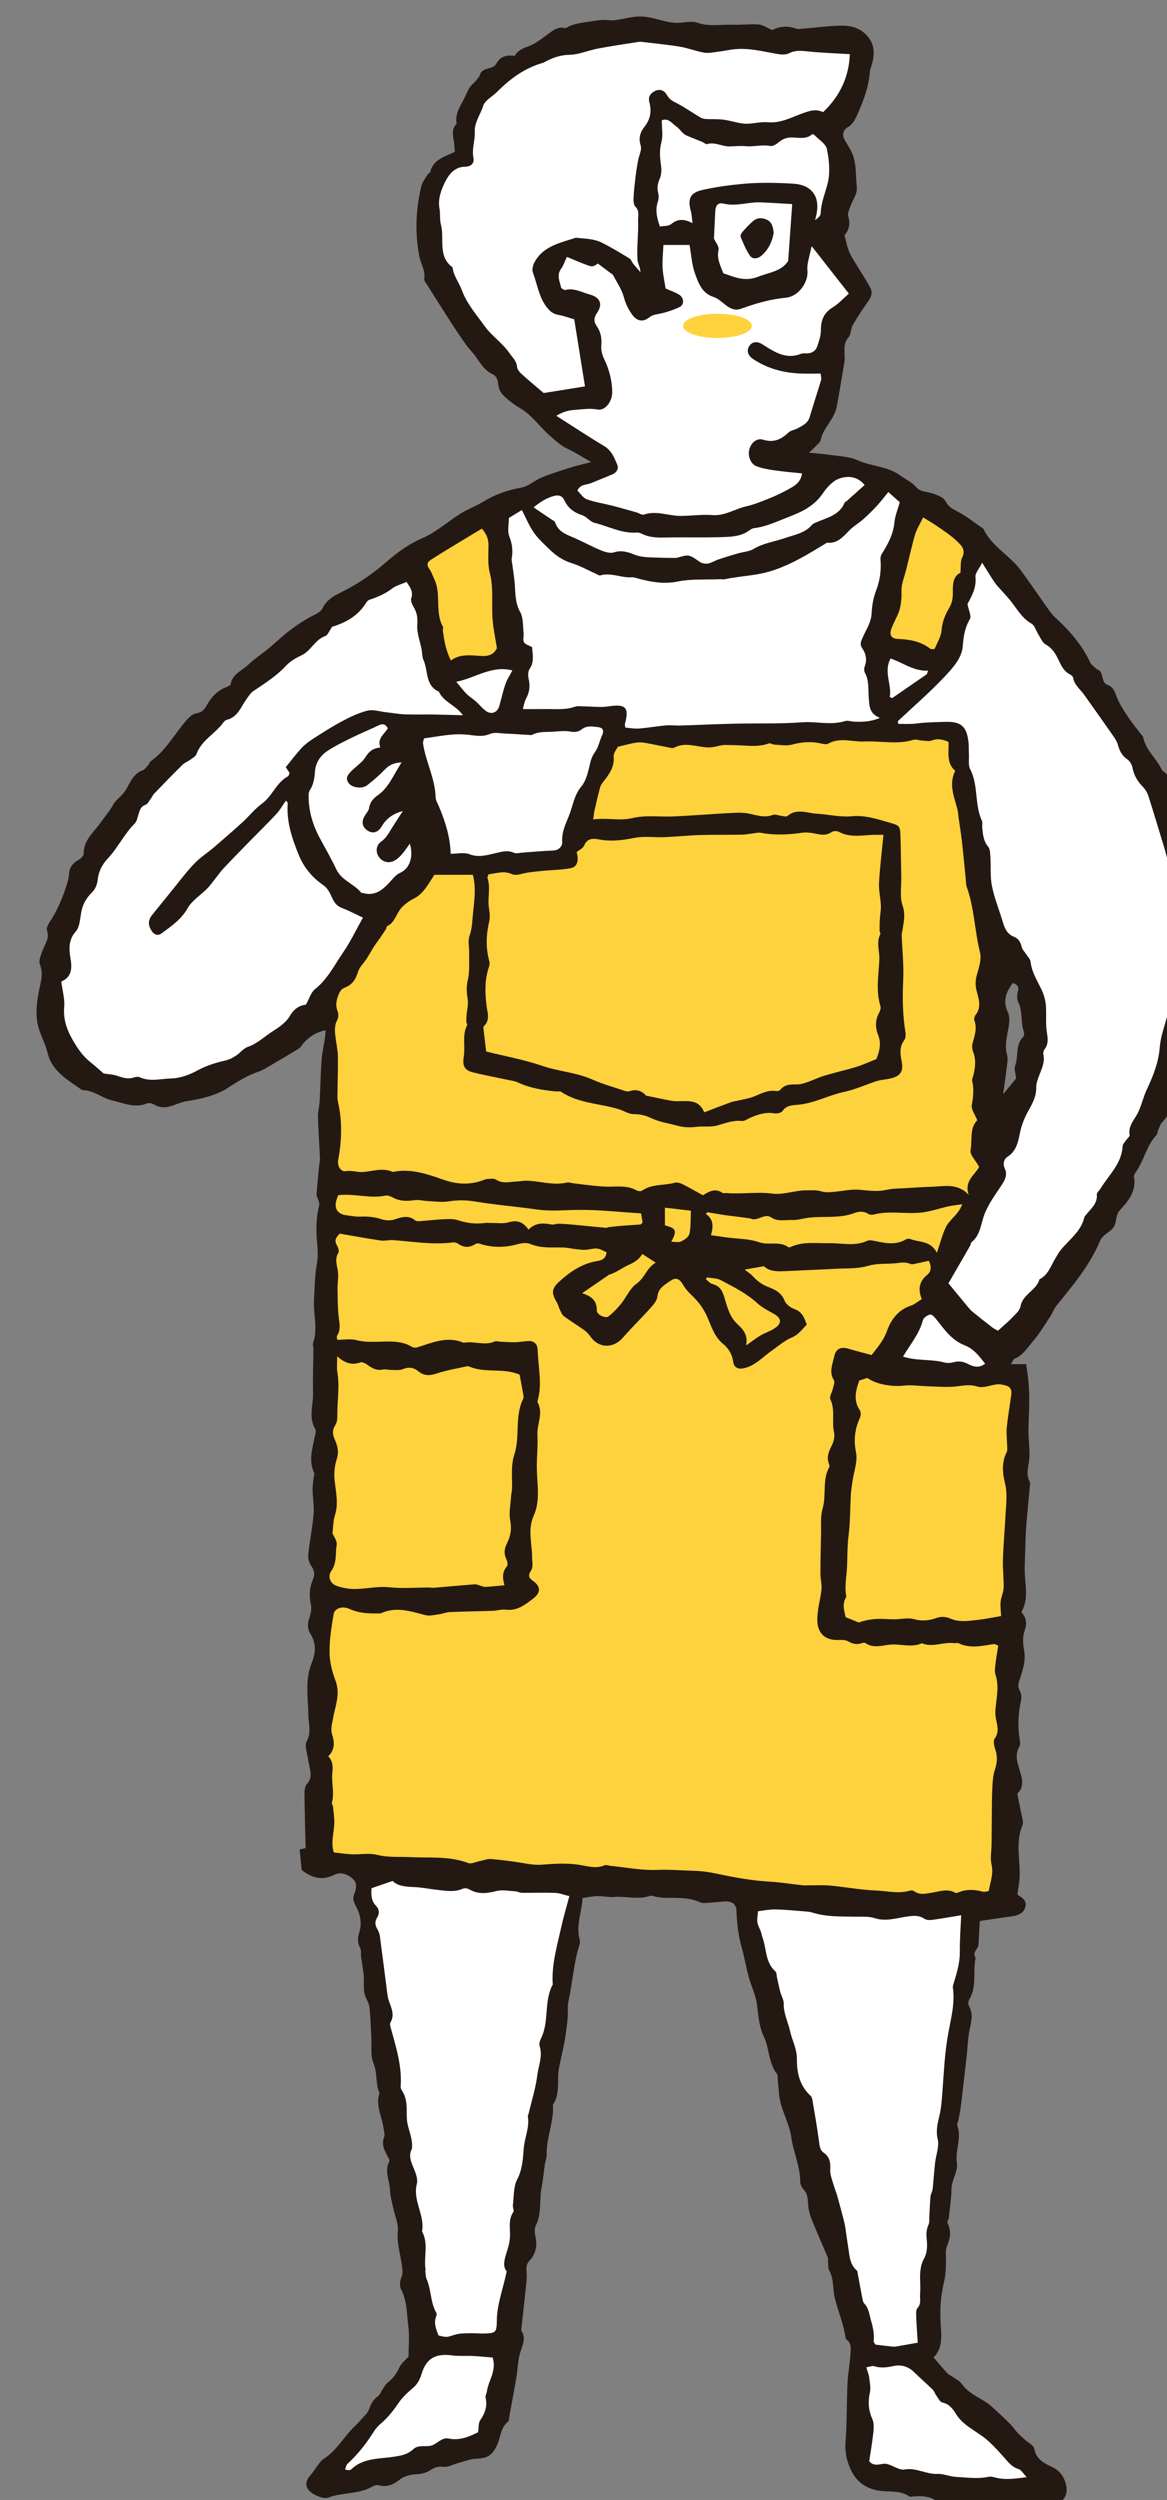 <?xml version="1.0" encoding="UTF-8" standalone="no"?>
<!DOCTYPE svg PUBLIC "-//W3C//DTD SVG 1.1//EN" "http://www.w3.org/Graphics/SVG/1.1/DTD/svg11.dtd">
<svg width="100%" height="100%" viewBox="0 0 85 182" version="1.1" xmlns="http://www.w3.org/2000/svg" xmlns:xlink="http://www.w3.org/1999/xlink" xml:space="preserve" xmlns:serif="http://www.serif.com/" style="fill-rule:evenodd;clip-rule:evenodd;stroke-linejoin:round;stroke-miterlimit:2;">
    <rect x="0" y="0" width="85" height="182" fill="#808080" stroke="none"/>
    <g transform="matrix(1,0,0,1,-5015,-2903)">
        <g id="camping">
        </g>
        <g id="アートボード3" transform="matrix(0.927,0,0,1.139,295.29,0)">
            <rect x="3998" y="0" width="1295" height="5800" style="fill:none;"/>
            <g transform="matrix(0.622,0,0,0.506,2742.58,2939.97)">
                <g transform="matrix(1,0,0,1,3905.45,-585.246)">
                    <path d="M0,-56.978C-1.003,-55.948 -0.566,-54.529 -1.004,-53.345C-1.166,-52.908 -0.942,-52.33 -0.886,-51.738C-1.335,-51.193 -1.827,-50.594 -2.528,-49.741C-2.349,-51.051 -2.202,-52.006 -2.093,-52.966C-2.029,-53.531 -1.881,-54.142 -2.024,-54.662C-2.357,-55.875 -2.05,-56.998 -1.842,-58.165C-1.728,-58.797 -1.668,-59.57 -1.929,-60.112C-2.623,-61.551 -2.125,-62.665 -1.311,-63.788C-0.749,-63.61 -0.494,-63.362 -0.662,-62.733C-0.776,-62.304 -0.803,-61.739 -0.614,-61.361C-0.026,-60.18 -0.345,-58.857 0.079,-57.661C0.15,-57.461 0.13,-57.111 0,-56.978M22.168,-67.341C21.923,-68.041 22.173,-68.918 22.206,-69.713C22.227,-70.223 22.291,-70.732 22.288,-71.24C22.287,-71.666 22.204,-72.09 22.18,-72.516C22.096,-73.983 22.206,-75.464 21.689,-76.892C21.436,-77.59 21.271,-78.335 21.182,-79.073C21.032,-80.3 21.004,-81.541 20.871,-82.77C20.742,-83.968 19.835,-84.962 19.987,-86.274C20.025,-86.608 19.504,-87.043 19.176,-87.368C18.956,-87.587 18.624,-87.695 18.29,-87.88C18.827,-88.976 18.689,-89.87 17.678,-90.548C17.534,-90.645 17.458,-90.853 17.369,-91.019C16.679,-92.305 15.469,-93.291 15.175,-94.811C15.151,-94.939 15.02,-95.049 14.934,-95.163C14.395,-95.871 13.824,-96.557 13.326,-97.292C12.826,-98.029 12.331,-98.784 11.962,-99.59C11.644,-100.286 11.519,-101.143 10.723,-101.42C9.742,-101.763 10.271,-102.965 9.474,-103.357C9.346,-103.419 9.215,-103.492 9.115,-103.59C8.885,-103.813 8.595,-104.017 8.467,-104.293C7.42,-106.537 5.826,-108.34 4.023,-109.995C3.609,-110.376 3.286,-110.864 2.955,-111.327C1.853,-112.87 0.798,-114.449 -0.335,-115.969C-1.73,-117.839 -3.977,-118.95 -5.012,-121.152C-5.031,-121.191 -5.081,-121.218 -5.12,-121.244C-6.218,-121.985 -7.262,-122.835 -8.437,-123.423C-9.078,-123.743 -9.483,-124.046 -9.823,-124.685C-10.045,-125.102 -10.686,-125.348 -11.189,-125.551C-11.929,-125.849 -12.978,-125.815 -13.413,-126.33C-14.03,-127.058 -14.795,-127.37 -15.489,-127.88C-17.139,-129.094 -19.163,-129.027 -20.921,-129.829C-22.028,-130.334 -23.37,-130.339 -24.613,-130.529C-25.367,-130.644 -26.133,-130.684 -27.055,-130.774C-26.71,-131.102 -26.464,-131.311 -26.248,-131.547C-25.995,-131.823 -25.621,-132.094 -25.557,-132.418C-25.364,-133.398 -24.752,-134.121 -24.256,-134.926C-23.959,-135.407 -23.676,-135.942 -23.568,-136.488C-23.198,-138.374 -22.918,-140.277 -22.582,-142.17C-22.395,-143.226 -22.92,-144.371 -22.048,-145.362C-21.714,-145.742 -21.784,-146.449 -21.513,-146.917C-20.904,-147.972 -20.218,-148.985 -19.52,-149.985C-19.156,-150.506 -19.012,-151.048 -19.296,-151.595C-19.706,-152.387 -20.209,-153.132 -20.668,-153.899C-21.102,-154.623 -21.595,-155.32 -21.941,-156.083C-22.23,-156.722 -22.344,-157.44 -22.568,-158.237C-22.03,-158.87 -21.777,-159.675 -22.099,-160.652C-22.2,-160.96 -22.003,-161.389 -21.882,-161.742C-21.587,-162.595 -20.922,-163.473 -21.009,-164.275C-21.186,-165.9 -20.979,-167.631 -21.866,-169.14C-22.083,-169.51 -22.301,-169.879 -22.517,-170.249C-22.894,-170.896 -22.772,-171.518 -22.175,-171.878C-21.403,-172.343 -21.119,-173.074 -20.797,-173.817C-20.1,-175.427 -19.491,-177.057 -19.372,-178.835C-19.345,-179.251 -19.137,-179.653 -19.038,-180.067C-18.753,-181.274 -18.78,-182.383 -19.679,-183.412C-20.634,-184.504 -21.862,-184.76 -23.161,-184.721C-24.772,-184.673 -26.377,-184.458 -27.986,-184.325C-28.222,-184.305 -28.486,-184.273 -28.698,-184.352C-29.791,-184.76 -30.839,-184.604 -31.693,-184.17C-32.368,-184.457 -32.875,-184.827 -33.408,-184.868C-34.477,-184.949 -35.562,-184.799 -36.637,-184.84C-38.132,-184.897 -39.624,-184.559 -41.134,-185.09C-41.883,-185.353 -42.816,-185.079 -43.665,-185.074C-44.029,-185.072 -44.4,-185.104 -44.756,-185.177C-45.901,-185.412 -47.033,-185.825 -48.183,-185.878C-49.236,-185.926 -50.305,-185.59 -51.369,-185.438C-51.646,-185.398 -51.935,-185.374 -52.211,-185.408C-53.022,-185.508 -53.788,-185.392 -54.599,-185.255C-55.673,-185.075 -56.747,-185.037 -57.703,-184.439C-57.772,-184.396 -57.893,-184.417 -57.985,-184.434C-58.774,-184.577 -59.332,-184.162 -59.928,-183.725C-60.759,-183.114 -61.598,-182.426 -62.546,-182.094C-63.268,-181.84 -63.834,-181.556 -64.23,-180.908C-65.219,-181.023 -66.026,-180.892 -66.556,-179.902C-66.979,-179.111 -68.387,-179.548 -68.648,-178.419C-68.658,-178.374 -68.681,-178.327 -68.711,-178.291C-68.952,-177.999 -69.161,-177.666 -69.448,-177.428C-69.98,-176.986 -70.179,-176.412 -70.465,-175.802C-70.994,-174.67 -71.813,-173.683 -71.565,-172.318C-72.252,-171.635 -72.021,-170.827 -71.894,-170.024C-71.829,-169.612 -71.825,-169.19 -71.794,-168.783C-73.096,-168.152 -74.52,-167.813 -74.9,-166.227C-74.927,-166.115 -75.141,-166.058 -75.21,-165.941C-75.498,-165.452 -75.887,-164.98 -76.017,-164.447C-76.722,-161.546 -76.835,-158.597 -76.295,-155.669C-76.115,-154.694 -75.493,-153.811 -75.645,-152.73C-75.678,-152.498 -75.431,-152.212 -75.281,-151.971C-74.557,-150.813 -73.824,-149.66 -73.09,-148.509C-72.581,-147.711 -72.082,-146.906 -71.546,-146.127C-70.929,-145.23 -70.354,-144.284 -69.617,-143.493C-68.755,-142.566 -68.301,-141.27 -67.03,-140.7C-66.536,-140.479 -66.36,-139.989 -66.305,-139.4C-66.259,-138.922 -66.017,-138.367 -65.677,-138.035C-65.042,-137.416 -64.316,-136.859 -63.55,-136.409C-62.058,-135.533 -61.106,-134.092 -59.842,-132.978C-59.091,-132.317 -58.406,-131.655 -57.477,-131.231C-56.571,-130.817 -55.731,-130.257 -54.564,-129.592C-55.685,-129.3 -56.47,-129.13 -57.233,-128.888C-58.453,-128.499 -59.679,-128.113 -60.862,-127.628C-61.733,-127.271 -62.498,-126.52 -63.383,-126.365C-65.142,-126.059 -66.742,-125.494 -68.252,-124.558C-69.138,-124.009 -70.149,-123.66 -71.033,-123.108C-72.675,-122.083 -74.157,-120.725 -75.906,-119.973C-77.664,-119.218 -79.107,-118.132 -80.494,-116.929C-82.261,-115.397 -84.182,-114.103 -86.265,-113.089C-87.217,-112.626 -87.997,-112.112 -88.476,-111.18C-88.703,-110.739 -89.041,-110.529 -89.502,-110.304C-90.555,-109.79 -91.554,-109.137 -92.497,-108.435C-93.484,-107.701 -94.37,-106.83 -95.322,-106.045C-96.163,-105.352 -97.094,-104.756 -97.875,-104.003C-98.667,-103.24 -99.88,-102.841 -100.111,-101.541C-100.139,-101.381 -100.473,-101.24 -100.691,-101.155C-101.824,-100.716 -102.559,-99.875 -103.14,-98.849C-103.42,-98.354 -103.74,-97.957 -104.429,-97.861C-104.878,-97.799 -105.344,-97.378 -105.672,-97.003C-107.188,-95.274 -108.263,-93.163 -110.207,-91.801C-110.35,-91.701 -110.389,-91.464 -110.514,-91.326C-110.733,-91.082 -110.943,-90.759 -111.225,-90.657C-112.335,-90.253 -112.732,-89.267 -113.247,-88.362C-113.4,-88.094 -113.587,-87.841 -113.791,-87.608C-114.163,-87.181 -114.662,-86.831 -114.924,-86.348C-115.382,-85.504 -116.01,-84.803 -116.55,-84.033C-117.397,-82.826 -118.7,-81.83 -118.675,-80.11C-118.671,-79.841 -119.063,-79.475 -119.359,-79.313C-120.103,-78.907 -120.492,-78.351 -120.533,-77.493C-120.555,-77.028 -120.696,-76.56 -120.84,-76.112C-121.367,-74.48 -122.025,-72.908 -122.982,-71.469C-123.182,-71.169 -123.41,-70.695 -123.307,-70.419C-122.951,-69.463 -123.531,-68.788 -123.818,-68.004C-124.042,-67.396 -124.399,-66.62 -124.199,-66.117C-123.701,-64.869 -124.149,-63.776 -124.356,-62.619C-124.633,-61.073 -124.808,-59.512 -124.322,-57.978C-124.007,-56.985 -123.49,-56.046 -123.255,-55.038C-122.683,-52.584 -120.649,-51.543 -118.854,-50.252C-117.411,-50.27 -116.326,-49.229 -115.009,-48.937C-113.607,-48.627 -112.207,-47.944 -110.695,-48.574C-110.439,-48.681 -110.009,-48.583 -109.749,-48.428C-108.862,-47.902 -108.014,-48.073 -107.135,-48.415C-106.651,-48.604 -106.15,-48.791 -105.64,-48.869C-103.789,-49.152 -101.906,-49.591 -100.392,-50.587C-99.139,-51.411 -97.916,-52.145 -96.508,-52.623C-96.065,-52.773 -95.658,-53.038 -95.25,-53.276C-93.985,-54.014 -92.719,-54.752 -91.474,-55.521C-91.244,-55.663 -91.111,-55.958 -90.923,-56.172C-90.186,-57.007 -89.301,-57.587 -88.106,-57.827C-88.137,-57.46 -88.145,-57.178 -88.187,-56.902C-88.33,-55.963 -88.552,-55.031 -88.62,-54.087C-88.745,-52.346 -88.768,-50.598 -88.863,-48.854C-88.899,-48.197 -89.096,-47.541 -89.079,-46.889C-89.033,-45.147 -88.904,-43.408 -88.824,-41.667C-88.812,-41.389 -88.89,-41.106 -88.917,-40.825C-89.037,-39.575 -89.168,-38.326 -89.258,-37.073C-89.274,-36.857 -89.096,-36.632 -89.035,-36.404C-88.976,-36.181 -88.873,-35.93 -88.923,-35.723C-89.3,-34.193 -89.347,-32.656 -89.194,-31.09C-89.107,-30.201 -89.037,-29.271 -89.201,-28.405C-89.496,-26.855 -89.485,-25.306 -89.574,-23.749C-89.679,-21.926 -89.057,-20.091 -89.697,-18.285C-89.769,-18.082 -89.647,-17.817 -89.649,-17.581C-89.665,-15.737 -89.745,-13.892 -89.694,-12.051C-89.652,-10.516 -90.312,-8.935 -89.411,-7.439C-89.294,-7.243 -89.395,-6.89 -89.448,-6.62C-89.76,-5.047 -90.3,-3.485 -89.555,-1.883C-89.489,-1.741 -89.599,-1.521 -89.618,-1.336C-89.67,-0.822 -89.768,-0.307 -89.758,0.206C-89.737,1.247 -89.539,2.297 -89.627,3.325C-89.772,5.019 -90.13,6.693 -90.303,8.385C-90.353,8.867 -90.198,9.474 -89.915,9.861C-89.485,10.448 -89.465,10.951 -89.723,11.579C-90.127,12.567 -90.231,13.567 -89.978,14.648C-89.845,15.213 -89.984,15.898 -90.177,16.469C-90.414,17.166 -90.411,17.837 -90.045,18.4C-89.251,19.62 -89.377,20.902 -89.863,22.088C-90.742,24.231 -90.325,26.424 -90.296,28.589C-90.28,29.755 -89.872,30.9 -90.519,32.033C-90.664,32.288 -90.619,32.69 -90.567,33.01C-90.432,33.844 -90.232,34.669 -90.082,35.502C-89.963,36.163 -89.911,36.782 -90.458,37.363C-90.711,37.633 -90.785,38.158 -90.781,38.565C-90.759,40.869 -90.688,43.173 -90.634,45.475C-90.913,45.544 -91.169,45.607 -91.392,45.662C-91.302,46.573 -91.218,47.412 -91.134,48.25C-89.882,49.234 -88.582,49.64 -87.025,48.864C-86.184,48.445 -85.303,48.779 -84.653,49.388C-84.113,49.894 -84.217,50.608 -84.484,51.25C-84.708,51.787 -84.606,52.231 -84.326,52.734C-83.733,53.8 -83.484,54.957 -83.863,56.158C-84.075,56.831 -84.107,57.432 -83.753,58.084C-83.587,58.39 -83.679,58.829 -83.629,59.204C-83.549,59.813 -83.443,60.419 -83.359,61.027C-83.32,61.301 -83.295,61.578 -83.285,61.855C-83.261,62.511 -83.333,63.182 -83.211,63.818C-83.099,64.405 -82.659,64.938 -82.586,65.523C-82.428,66.785 -82.416,68.065 -82.339,69.338C-82.271,70.464 -82.468,71.703 -82.056,72.687C-81.537,73.928 -81.833,75.249 -81.307,76.432C-81.831,78.001 -80.981,79.41 -80.788,80.895C-80.74,81.261 -80.597,81.681 -80.718,81.99C-81.038,82.806 -80.772,83.479 -80.41,84.173C-80.259,84.463 -79.971,84.88 -80.07,85.07C-80.72,86.318 -80.012,87.503 -79.975,88.709C-79.952,89.456 -79.725,90.198 -79.57,90.939C-79.367,91.914 -78.896,92.91 -78.988,93.853C-79.142,95.426 -78.637,96.863 -78.453,98.36C-78.393,98.843 -78.339,99.227 -78.541,99.712C-78.723,100.147 -78.798,100.804 -78.593,101.191C-77.809,102.67 -77.866,104.295 -77.664,105.861C-77.503,107.108 -77.631,108.392 -77.631,109.709C-77.982,110.111 -78.551,110.543 -78.81,111.115C-79.159,111.887 -79.611,112.493 -80.272,113.002C-80.555,113.221 -80.729,113.586 -80.939,113.893C-81.124,114.163 -81.23,114.532 -81.477,114.704C-82.108,115.143 -82.407,115.737 -82.655,116.438C-82.802,116.855 -83.204,117.188 -83.508,117.545C-83.75,117.83 -84,118.114 -84.277,118.366C-85.746,119.702 -86.652,121.576 -88.395,122.657C-88.664,122.824 -88.857,123.127 -89.058,123.389C-89.395,123.827 -89.677,124.311 -90.042,124.722C-90.609,125.36 -90.712,125.911 -90.293,126.523C-89.894,127.104 -88.411,127.78 -87.758,127.526C-85.934,126.818 -83.853,127.145 -82.119,126.086C-81.899,125.951 -81.541,125.928 -81.282,125.993C-80.285,126.241 -79.471,125.823 -78.756,125.262C-78.064,124.719 -77.317,124.625 -76.493,124.568C-75.952,124.53 -75.353,124.377 -74.913,124.079C-74.362,123.707 -73.891,123.567 -73.208,123.639C-72.645,123.698 -72.041,123.35 -71.453,123.193C-70.687,122.988 -69.925,122.656 -69.151,122.624C-67.681,122.564 -67.12,122.245 -66.484,120.96C-65.992,119.968 -66.047,118.73 -65.086,117.937C-64.912,117.794 -64.935,117.406 -64.88,117.129C-64.789,116.67 -64.708,116.209 -64.625,115.748C-64.415,114.592 -64.19,113.438 -64.004,112.278C-63.855,111.351 -63.832,110.397 -63.61,109.49C-63.357,108.459 -62.677,107.487 -63.406,106.4C-63.226,104.757 -63.036,103.116 -62.869,101.472C-62.788,100.678 -62.646,99.87 -62.723,99.087C-62.778,98.518 -62.776,98.064 -62.384,97.638C-61.581,96.767 -61.346,95.762 -61.598,94.598C-61.696,94.146 -61.757,93.576 -61.567,93.193C-60.776,91.596 -61.145,89.849 -60.807,88.2C-60.618,87.279 -60.553,86.334 -60.415,85.402C-60.359,85.027 -60.181,84.656 -60.191,84.287C-60.251,82.107 -59.249,80.061 -59.393,77.874C-58.434,76.492 -58.909,74.842 -58.64,73.335C-58.378,71.866 -57.962,70.424 -57.771,68.942C-57.681,68.247 -57.582,67.551 -57.528,66.852C-57.478,66.191 -57.587,65.504 -57.444,64.868C-56.907,62.471 -56.785,59.993 -56.026,57.64C-55.971,57.468 -55.967,57.253 -56.015,57.079C-56.508,55.302 -55.763,53.642 -55.656,51.793C-54.975,51.698 -54.38,51.559 -53.783,51.547C-53.076,51.534 -52.359,51.717 -51.659,51.66C-50.154,51.538 -48.635,52.032 -47.137,51.518C-46.902,51.437 -46.585,51.607 -46.304,51.646C-45.929,51.697 -45.551,51.767 -45.174,51.769C-43.698,51.781 -42.214,51.683 -40.814,52.331C-40.571,52.444 -40.251,52.429 -39.971,52.412C-39.22,52.366 -38.473,52.271 -37.722,52.224C-36.854,52.17 -36.253,52.525 -36.219,53.332C-36.151,54.898 -36.002,56.432 -35.573,57.948C-35.217,59.203 -35.005,60.499 -34.664,61.76C-34.34,62.952 -33.747,64.1 -33.608,65.306C-33.447,66.699 -33.361,68.018 -32.73,69.353C-32.038,70.819 -32.178,72.619 -31.102,73.999C-30.957,74.186 -31.019,74.537 -30.992,74.813C-30.938,75.365 -30.878,75.916 -30.84,76.47C-30.705,78.432 -29.543,80.087 -29.277,82.053C-29.029,83.894 -28.169,85.645 -28.164,87.57C-28.163,87.92 -27.978,88.345 -27.736,88.602C-27.222,89.148 -27.206,89.771 -27.162,90.453C-27.12,91.095 -26.967,91.755 -26.728,92.354C-26.084,93.97 -25.36,95.555 -24.69,97.162C-24.605,97.367 -24.667,97.631 -24.643,97.865C-24.61,98.192 -24.651,98.57 -24.5,98.835C-23.876,99.935 -24.073,101.192 -23.781,102.359C-23.363,104.031 -22.671,105.629 -22.424,107.346C-22.412,107.433 -22.348,107.533 -22.277,107.587C-21.627,108.082 -21.776,108.801 -21.816,109.44C-21.892,110.648 -22.127,111.847 -22.182,113.054C-22.294,115.549 -22.253,118.053 -22.433,120.541C-22.531,121.895 -22.245,123.085 -21.648,124.246C-21.001,125.504 -19.98,126.252 -18.589,126.579C-17.173,126.913 -15.608,126.482 -14.316,127.423C-13.064,127.315 -11.815,127.22 -10.749,128.095C-9.454,127.765 -8.228,128.361 -6.955,128.376C-5.488,128.395 -4.021,128.571 -2.557,128.543C-1.3,128.519 -0.029,128.948 1.234,128.353C1.699,128.134 2.361,128.157 2.884,128.278C3.688,128.464 4.408,128.524 4.991,127.857C5.585,127.177 5.599,126.391 5.326,125.564C5.043,124.705 4.552,124.089 3.698,123.685C2.679,123.203 1.648,122.72 1.406,121.351C1.33,120.918 0.641,120.592 0.232,120.217C-0.065,119.946 -0.382,119.693 -0.654,119.399C-1.009,119.016 -1.301,118.571 -1.67,118.203C-2.413,117.462 -3.179,116.744 -3.957,116.04C-4.27,115.756 -4.622,115.504 -4.986,115.288C-6.005,114.686 -7.055,114.152 -7.774,113.137C-8.035,112.77 -8.511,112.552 -8.896,112.275C-9.122,112.112 -9.403,112.004 -9.587,111.805C-10.15,111.196 -10.678,110.555 -11.311,109.82C-10.12,108.675 -10.321,106.997 -10.416,105.58C-10.542,103.683 -10.389,101.903 -9.949,100.09C-9.783,99.404 -9.789,98.672 -9.745,97.96C-9.698,97.208 -9.891,96.365 -9.612,95.722C-9.175,94.714 -9.074,93.829 -9.55,92.845C-9.622,92.695 -9.417,92.429 -9.39,92.21C-9.277,91.285 -9.175,90.358 -9.086,89.43C-9.042,88.964 -9.094,88.483 -8.999,88.031C-8.803,87.104 -8.232,86.145 -8.366,85.284C-8.616,83.675 -7.73,82.123 -8.311,80.539C-8.38,80.35 -8.219,80.08 -8.175,79.845C-8.07,79.285 -7.944,78.727 -7.875,78.162C-7.616,76.042 -7.371,73.921 -7.134,71.799C-7.024,70.813 -6.998,69.815 -6.838,68.838C-6.647,67.68 -6.186,66.548 -6.861,65.384C-6.975,65.187 -6.917,64.785 -6.787,64.569C-5.804,62.924 -6.374,61.06 -6.005,59.334C-6.485,58.645 -5.667,58.244 -5.636,57.668C-5.582,56.652 -5.525,55.636 -5.474,54.69C-4.133,54.493 -2.879,54.301 -1.622,54.129C-0.787,54.015 0.031,53.853 0.281,52.899C0.514,52.011 -0.286,51.695 -0.726,51.333C-0.616,50.521 -0.462,49.822 -0.438,49.119C-0.364,46.924 -0.987,44.691 -0.065,42.54C0.004,42.378 -0.016,42.157 -0.052,41.974C-0.263,40.901 -0.491,39.831 -0.743,38.614C0.088,37.876 -0.05,36.894 -0.384,35.816C-0.701,34.793 -1.114,33.731 -0.466,32.643C-0.339,32.43 -0.381,32.079 -0.428,31.806C-0.715,30.143 -0.628,28.504 -0.269,26.859C-0.183,26.467 -0.22,25.951 -0.415,25.617C-0.731,25.076 -0.594,24.642 -0.423,24.133C-0.034,22.968 0.363,21.822 0.124,20.527C-0.025,19.722 -0.081,18.792 0.182,18.047C0.516,17.104 0.418,16.391 -0.23,15.676C0.667,14.185 0.309,12.545 0.223,11.028C0.151,9.766 0.268,8.517 0.284,7.278C0.315,4.716 0.654,2.157 0.862,-0.403C0.874,-0.544 0.89,-0.714 0.827,-0.827C0.283,-1.808 0.723,-2.791 0.786,-3.775C0.819,-4.287 0.786,-4.804 0.765,-5.318C0.74,-5.93 0.661,-6.541 0.669,-7.152C0.684,-8.414 0.76,-9.676 0.773,-10.939C0.781,-11.742 0.749,-12.549 0.684,-13.349C0.624,-14.082 0.497,-14.808 0.386,-15.646L-1.539,-15.646C-1.292,-16.031 -1.228,-16.266 -1.091,-16.323C-0.018,-16.77 0.564,-17.749 1.263,-18.562C2.064,-19.494 2.701,-20.57 3.383,-21.6C3.689,-22.062 3.873,-22.613 4.217,-23.039C6.274,-25.583 8.403,-28.098 9.676,-31.138C10.049,-32.03 10.828,-32.207 11.329,-32.807C11.896,-33.485 11.576,-34.406 12.258,-35.135C13.304,-36.252 14.338,-37.533 13.999,-39.314C13.963,-39.504 14.131,-39.765 14.264,-39.951C15.298,-41.4 15.574,-43.273 16.855,-44.589C16.972,-44.709 16.951,-44.955 17.029,-45.126C17.203,-45.512 17.32,-45.966 17.602,-46.253C18.612,-47.278 18.903,-48.535 19.01,-49.904C19.061,-50.559 19.063,-51.454 19.465,-51.8C20.522,-52.707 20.858,-53.743 20.807,-55.059C20.79,-55.508 21.08,-55.965 21.208,-56.424C21.297,-56.743 21.363,-57.07 21.418,-57.398C21.642,-58.746 21.86,-60.095 22.077,-61.444C22.393,-63.402 22.874,-65.33 22.168,-67.341" style="fill:rgb(36,24,19);fill-rule:nonzero;"/>
                </g>
                <g transform="matrix(1,0,0,1,3870.27,-538.339)">
                    <path d="M0,-74.494C0.675,-74.614 1.502,-74.76 2.434,-74.926C3.113,-74.274 4.054,-74.249 5.026,-74.298C7.213,-74.409 9.402,-74.485 11.588,-74.602C12.908,-74.673 14.287,-74.59 15.527,-74.956C16.654,-75.289 17.723,-75.203 18.829,-75.275C19.534,-75.321 20.195,-75.533 20.907,-75.222C21.169,-75.107 21.555,-75.249 21.878,-75.308C22.338,-75.393 22.792,-75.509 23.257,-75.613C23.639,-74.913 23.569,-74.245 23.077,-73.843C22.013,-72.977 21.882,-71.969 22.381,-70.77C21.889,-70.468 21.48,-70.097 21.001,-69.943C19.388,-69.426 18.467,-68.125 17.979,-66.739C17.562,-65.552 16.826,-64.741 16.043,-63.701C15.055,-63.969 14.055,-64.222 13.066,-64.513C12.178,-64.774 11.521,-64.491 11.329,-63.573C11.121,-62.576 10.621,-61.573 11.283,-60.517C11.43,-60.282 11.221,-59.809 11.144,-59.452C11.044,-58.993 10.678,-58.432 10.832,-58.106C11.476,-56.749 10.979,-55.303 11.299,-53.927C11.415,-53.426 11.254,-52.775 11.015,-52.296C10.638,-51.539 10.319,-50.831 10.642,-49.984C10.691,-49.855 10.757,-49.669 10.703,-49.573C9.77,-47.928 10.358,-46.041 9.85,-44.308C9.551,-43.286 9.683,-42.133 9.654,-41.039C9.61,-39.385 9.576,-37.73 9.576,-36.075C9.576,-35.424 9.762,-34.766 9.709,-34.123C9.637,-33.233 9.386,-32.358 9.275,-31.469C9.199,-30.859 9.126,-30.216 9.235,-29.622C9.479,-28.288 10.417,-27.666 11.838,-27.711C12.247,-27.724 12.725,-27.737 13.058,-27.548C13.644,-27.217 14.188,-27.075 14.825,-27.316C14.951,-27.363 15.147,-27.396 15.238,-27.332C16.169,-26.68 17.174,-26.962 18.152,-27.101C19.561,-27.301 21.005,-26.677 22.392,-27.296C23.746,-26.72 25.096,-27.494 26.451,-27.311C26.638,-27.285 26.865,-27.377 27.019,-27.303C28.487,-26.593 29.968,-26.964 31.455,-27.195C31.615,-27.22 31.802,-27.083 32.039,-26.999C31.919,-26.232 31.781,-25.494 31.697,-24.751C31.644,-24.282 31.545,-23.762 31.686,-23.339C32.171,-21.878 31.821,-20.446 31.689,-19C31.651,-18.579 31.671,-18.138 31.75,-17.723C31.91,-16.893 32.197,-16.115 31.598,-15.281C31.385,-14.985 31.502,-14.339 31.653,-13.919C31.978,-13.011 31.898,-12.187 31.599,-11.283C31.355,-10.545 31.327,-9.722 31.286,-8.933C31.226,-7.753 31.236,-6.57 31.223,-5.387C31.21,-4.224 31.209,-3.06 31.195,-1.896C31.186,-1.043 30.999,-0.152 31.189,0.652C31.47,1.847 31.025,2.877 30.835,4.004C30.577,4.039 30.322,4.146 30.112,4.088C29.027,3.789 27.965,3.75 26.913,4.209C26.831,4.245 26.701,4.269 26.634,4.229C25.616,3.639 24.615,4.071 23.593,4.221C22.864,4.328 22.087,4.544 21.388,4.01C21.26,3.912 21,3.909 20.83,3.959C19.424,4.375 18.013,3.99 16.618,3.937C14.676,3.864 12.746,3.495 10.805,3.312C9.918,3.228 9.018,3.287 8.123,3.281C7.846,3.279 7.566,3.302 7.292,3.272C5.921,3.123 4.555,2.895 3.181,2.817C0.944,2.691 -1.243,2.296 -3.426,1.83C-4.355,1.632 -5.309,1.478 -6.255,1.453C-7.856,1.411 -9.447,1.264 -11.066,1.332C-12.988,1.413 -14.93,1.017 -16.864,0.827C-17.148,0.799 -17.475,0.662 -17.707,0.758C-18.846,1.229 -19.906,0.828 -21.031,0.67C-22.464,0.469 -23.954,0.537 -25.404,0.659C-26.133,0.721 -26.796,0.676 -27.505,0.552C-28.996,0.289 -30.503,0.093 -32.011,-0.042C-32.507,-0.086 -33.027,0.143 -33.537,0.242C-33.998,0.331 -34.536,0.609 -34.911,0.466C-37.336,-0.455 -39.885,-0.152 -42.369,-0.284C-43.712,-0.355 -45.031,-0.214 -46.39,-0.563C-47.409,-0.824 -48.546,-0.596 -49.628,-0.64C-50.382,-0.671 -51.133,-0.793 -51.898,-0.876C-52.337,-2.293 -51.779,-3.599 -51.833,-4.911C-51.859,-5.514 -51.936,-6.114 -52.006,-6.714C-52.022,-6.852 -52.175,-7.002 -52.144,-7.112C-51.786,-8.382 -52.209,-9.664 -52.083,-10.906C-51.999,-11.73 -51.997,-12.385 -52.599,-13.025C-51.742,-13.84 -51.804,-14.799 -52.097,-15.731C-52.33,-16.47 -52.118,-17.103 -51.993,-17.811C-51.723,-19.35 -51.047,-20.85 -51.659,-22.503C-52.082,-23.646 -52.42,-24.891 -52.435,-26.096C-52.456,-27.714 -52.191,-29.348 -51.924,-30.955C-51.794,-31.733 -50.799,-32.035 -49.924,-31.638C-48.814,-31.135 -47.655,-31.037 -46.466,-31.066C-46.275,-31.071 -46.061,-31.033 -45.898,-31.105C-44.002,-31.947 -42.194,-31.34 -40.355,-30.855C-39.847,-30.722 -39.254,-30.866 -38.707,-30.938C-38.209,-31.003 -37.724,-31.213 -37.227,-31.235C-35.435,-31.314 -33.64,-31.331 -31.847,-31.393C-31.278,-31.413 -30.697,-31.611 -30.145,-31.54C-28.702,-31.357 -27.704,-32.192 -26.695,-32.957C-25.71,-33.704 -25.743,-34.495 -26.77,-35.203C-27.296,-35.566 -27.342,-35.919 -27.031,-36.387C-26.65,-36.959 -26.854,-37.545 -26.85,-38.158C-26.838,-39.911 -27.452,-41.631 -26.63,-43.446C-25.793,-45.293 -26.219,-47.393 -26.248,-49.394C-26.269,-50.807 -26.1,-52.226 -26.175,-53.634C-26.246,-54.985 -25.412,-56.319 -26.124,-57.67C-26.165,-57.746 -26.17,-57.862 -26.146,-57.947C-25.565,-59.982 -26.045,-62.019 -26.132,-64.055C-26.146,-64.385 -26.153,-64.765 -26.317,-65.025C-26.461,-65.253 -26.819,-65.465 -27.087,-65.471C-27.73,-65.484 -28.376,-65.336 -29.023,-65.32C-29.674,-65.304 -30.326,-65.367 -30.978,-65.398C-31.168,-65.408 -31.391,-65.499 -31.543,-65.429C-32.84,-64.833 -34.187,-65.515 -35.493,-65.251C-37.564,-66.142 -39.454,-65.262 -41.378,-64.664C-41.576,-64.602 -41.866,-64.645 -42.047,-64.752C-43.449,-65.586 -44.993,-65.405 -46.504,-65.38C-47.363,-65.365 -48.18,-65.359 -49.037,-65.587C-49.771,-65.782 -50.597,-65.628 -51.46,-65.628C-51.471,-65.787 -51.561,-66.012 -51.485,-66.132C-51.033,-66.84 -51.152,-67.554 -51.254,-68.337C-51.412,-69.55 -51.404,-70.788 -51.426,-72.016C-51.439,-72.726 -51.297,-73.444 -51.363,-74.145C-51.442,-74.973 -51.847,-75.767 -51.322,-76.613C-51.194,-76.819 -51.335,-77.295 -51.498,-77.556C-51.915,-78.22 -51.546,-78.615 -51.155,-79.038C-49.398,-78.739 -47.686,-78.423 -45.965,-78.17C-45.464,-78.097 -44.932,-78.257 -44.421,-78.221C-41.899,-78.044 -39.39,-77.593 -36.846,-77.933C-36.634,-77.962 -36.361,-77.884 -36.183,-77.76C-35.472,-77.262 -34.781,-77.239 -34.048,-77.707C-33.909,-77.796 -33.673,-77.835 -33.519,-77.784C-31.894,-77.238 -30.28,-77.258 -28.633,-77.717C-28.144,-77.853 -27.52,-77.92 -27.078,-77.734C-25.702,-77.155 -24.285,-77.327 -22.872,-77.285C-22.309,-77.268 -21.751,-77.119 -21.187,-77.065C-20.721,-77.021 -20.236,-76.952 -19.782,-77.031C-18.596,-77.235 -18.601,-77.265 -17.43,-76.677C-17.528,-76 -17.868,-75.692 -18.606,-75.576C-20.498,-75.279 -22.045,-74.24 -23.419,-72.978C-24.416,-72.063 -24.41,-71.494 -23.723,-70.361C-23.556,-70.084 -23.493,-69.746 -23.348,-69.453C-23.203,-69.158 -23.078,-68.8 -22.834,-68.617C-22.013,-68.003 -21.132,-67.471 -20.297,-66.875C-20.003,-66.666 -19.727,-66.398 -19.525,-66.102C-18.456,-64.532 -16.6,-64.479 -15.351,-65.924C-14.24,-67.209 -13.012,-68.391 -11.878,-69.658C-11.508,-70.071 -11.071,-70.584 -11.019,-71.088C-10.906,-72.185 -10.072,-72.589 -9.366,-73.081C-8.664,-73.57 -8.206,-73.325 -7.769,-72.573C-7.495,-72.103 -7.126,-71.667 -6.727,-71.294C-5.896,-70.516 -5.229,-69.645 -4.756,-68.598C-4.199,-67.367 -3.864,-66.036 -2.704,-65.094C-2.092,-64.596 -1.585,-63.855 -1.461,-62.928C-1.349,-62.085 -0.821,-61.859 0.003,-62.06C1.412,-62.405 2.328,-63.503 3.456,-64.279C4.275,-64.844 5.044,-65.538 5.945,-65.914C6.814,-66.276 7.259,-66.947 7.851,-67.552C7.535,-68.414 7.263,-69.169 6.294,-69.507C5.797,-69.68 5.216,-70.124 5.037,-70.586C4.636,-71.628 3.757,-71.998 2.899,-72.336C2.15,-72.631 1.588,-73.063 1.062,-73.636C0.727,-74 0.286,-74.268 0,-74.494" style="fill:rgb(253,210,60);fill-rule:nonzero;"/>
                </g>
                <g transform="matrix(1,0,0,1,3865,-680.11)">
                    <path d="M0,57.886C-0.937,57.371 -1.758,56.891 -2.608,56.47C-2.89,56.33 -3.281,56.224 -3.565,56.304C-4.922,56.688 -6.434,56.426 -7.68,57.297C-7.832,57.403 -8.179,57.376 -8.359,57.274C-9.642,56.552 -11.027,56.851 -12.384,56.79C-13.702,56.73 -15.014,56.526 -16.327,56.382C-16.611,56.351 -16.913,56.219 -17.172,56.28C-18.893,56.684 -20.558,56.092 -22.251,56.045C-22.673,56.033 -23.098,56.133 -23.522,56.146C-24.401,56.175 -25.288,56.478 -26.145,55.906C-26.412,55.728 -26.875,55.822 -27.247,55.832C-27.432,55.837 -27.617,55.924 -27.796,55.991C-29.466,56.61 -31.073,56.514 -32.775,55.923C-34.822,55.213 -36.918,54.457 -39.173,54.944C-40.473,54.343 -41.747,54.889 -43.042,54.951C-43.696,54.983 -44.39,54.716 -45.123,54.841C-45.755,54.948 -46.212,54.172 -46.072,53.42C-45.619,50.989 -45.538,48.56 -46.091,46.131C-46.143,45.9 -46.171,45.658 -46.168,45.421C-46.15,43.721 -46.084,42.021 -46.112,40.321C-46.124,39.516 -46.314,38.715 -46.413,37.91C-46.506,37.162 -46.574,36.434 -46.174,35.711C-46.017,35.427 -46.025,34.946 -46.15,34.631C-46.443,33.896 -46.306,33.255 -46.03,32.561C-45.861,32.137 -45.696,31.833 -45.236,31.658C-44.325,31.312 -43.847,30.619 -43.57,29.663C-43.397,29.069 -42.856,28.587 -42.502,28.04C-42.173,27.529 -41.883,26.993 -41.557,26.481C-41.329,26.123 -41.066,25.788 -40.825,25.438C-40.56,25.055 -40.295,24.671 -40.045,24.279C-39.97,24.161 -39.979,23.934 -39.887,23.89C-38.897,23.422 -38.746,22.318 -38.106,21.601C-37.68,21.124 -37.121,20.717 -36.547,20.43C-35.305,19.808 -34.736,18.644 -33.926,17.407L-29.057,17.407C-28.638,19.03 -28.873,20.636 -29.036,22.221C-29.134,23.178 -29.137,24.149 -29.479,25.105C-29.717,25.767 -29.509,26.583 -29.527,27.33C-29.555,28.463 -29.443,29.634 -29.701,30.714C-29.901,31.548 -29.855,32.257 -29.716,33.063C-29.602,33.73 -29.802,34.45 -29.855,35.147C-29.877,35.426 -29.891,35.707 -29.88,35.986C-29.875,36.126 -29.733,36.302 -29.781,36.394C-30.446,37.676 -29.993,39.07 -30.209,40.389C-30.386,41.473 -30.153,42.073 -29.104,42.343C-27.632,42.722 -26.131,42.988 -24.644,43.308C-24.228,43.397 -23.785,43.44 -23.409,43.619C-21.887,44.34 -20.263,44.6 -18.614,44.767C-18.379,44.79 -18.082,44.704 -17.913,44.817C-15.7,46.299 -13.038,46.266 -10.611,47.018C-9.983,47.212 -9.371,47.638 -8.753,47.638C-7.935,47.637 -7.274,47.787 -6.522,48.146C-5.476,48.645 -4.271,48.81 -3.134,49.118C-2.347,49.332 -1.589,49.338 -0.752,49.235C0.101,49.13 1.014,49.31 1.878,49.055C2.881,48.758 3.856,48.385 4.945,48.502C5.233,48.534 5.556,48.292 5.854,48.156C6.854,47.7 7.856,47.346 8.999,47.536C9.334,47.592 9.887,47.487 10.044,47.256C10.562,46.486 11.337,46.52 12.071,46.447C14.082,46.248 15.866,45.253 17.798,44.839C19.247,44.528 20.557,43.917 21.938,43.467C22.522,43.276 23.163,43.268 23.763,43.119C24.947,42.824 25.344,42.218 25.117,41.039C24.934,40.085 24.784,39.17 25.429,38.296C25.603,38.061 25.638,37.645 25.588,37.336C25.238,35.179 25.192,32.999 25.299,30.836C25.396,28.89 25.184,26.975 25.11,25.046C25.101,24.816 25.191,24.583 25.222,24.35C25.357,23.338 25.615,22.407 25.225,21.299C24.85,20.235 25.081,18.956 25.057,17.771C25.019,15.964 25.011,14.156 24.951,12.349C24.914,11.229 24.772,11.161 23.658,10.841C22.078,10.388 20.514,9.848 18.841,10.006C17.306,10.151 15.824,9.769 14.334,9.683C13.187,9.617 11.818,8.971 10.674,9.981C10.524,10.114 10.125,9.978 9.844,9.947C9.512,9.912 9.129,9.724 8.86,9.832C7.698,10.3 6.637,9.797 5.531,9.629C4.839,9.525 4.118,9.566 3.413,9.605C1.048,9.734 -1.315,9.918 -3.681,10.031C-5.423,10.114 -7.235,9.839 -8.893,10.238C-10.546,10.635 -12.099,10.162 -13.86,10.417C-13.795,9.964 -13.767,9.612 -13.691,9.272C-13.472,8.305 -13.249,7.339 -12.993,6.381C-12.924,6.122 -12.76,5.874 -12.591,5.658C-11.859,4.723 -11.158,3.823 -11.275,2.486C-11.317,2.001 -10.85,1.471 -10.74,1.232C-9.842,1.021 -9.186,0.838 -8.518,0.722C-8.158,0.659 -7.769,0.656 -7.409,0.719C-6.291,0.914 -5.181,1.157 -4.066,1.372C-3.929,1.398 -3.755,1.416 -3.643,1.355C-2.216,0.582 -0.79,1.266 0.638,1.317C1.255,1.338 1.881,1.125 2.606,1.001C3.297,1.018 4.128,1.018 4.955,1.066C6.095,1.132 7.227,1.223 8.336,0.807C8.511,0.741 8.771,0.945 8.995,0.954C9.739,0.987 10.53,1.154 11.22,0.965C12.486,0.619 13.71,0.528 14.98,0.829C15.25,0.893 15.608,0.963 15.818,0.842C17.291,0 18.86,0.633 20.368,0.564C22.435,0.469 24.52,0.99 26.587,0.355C26.917,0.253 27.326,0.43 27.701,0.449C28.116,0.47 28.58,0.576 28.939,0.433C29.687,0.137 30.325,0.333 31.031,0.611C31.094,1.886 30.701,3.25 31.872,4.275C31.036,5.943 31.719,7.506 32.141,9.093C32.244,9.481 32.255,9.893 32.312,10.294C32.451,11.273 32.617,12.25 32.726,13.234C32.914,14.922 33.067,16.614 33.235,18.304C33.254,18.493 33.245,18.694 33.308,18.869C34.283,21.563 34.32,24.45 35.004,27.209C35.215,28.061 34.878,29.098 34.619,30.001C34.41,30.727 34.392,31.368 34.583,32.092C34.846,33.086 35.215,34.118 34.455,35.097C34.321,35.269 34.222,35.59 34.29,35.775C34.663,36.789 34.335,37.715 34.065,38.673C33.969,39.016 34.016,39.457 34.147,39.796C34.533,40.792 34.396,41.765 34.16,42.75C34.104,42.983 33.967,43.237 34.016,43.446C34.257,44.471 34.156,45.45 33.964,46.484C33.862,47.029 34.375,47.689 34.655,48.412C33.665,49.391 34.047,50.888 33.81,52.204C33.709,52.763 34.441,53.472 34.896,54.296C34.421,55.258 32.948,56.076 33.581,57.836C32.139,56.298 30.472,56.769 28.897,56.812C27.815,56.842 26.733,56.916 25.651,56.984C24.849,57.034 24.027,57.016 23.251,57.192C22.107,57.452 21.017,57.31 19.875,57.196C18.732,57.082 17.549,57.382 16.381,57.469C15.935,57.502 15.451,57.542 15.038,57.411C14.384,57.202 13.766,57.264 13.103,57.26C11.629,57.251 10.194,57.862 8.784,57.677C6.842,57.421 4.929,57.768 3.008,57.608C2.821,57.593 2.583,57.663 2.451,57.573C1.574,56.972 0.814,57.374 0,57.886" style="fill:rgb(253,210,60);fill-rule:nonzero;"/>
                </g>
                <g transform="matrix(1,0,0,1,3886.91,-661.544)">
                    <path d="M0,22.119C-0.902,22.473 -1.717,22.852 -2.568,23.113C-3.881,23.516 -5.228,23.81 -6.543,24.206C-7.31,24.437 -8.036,24.798 -8.794,25.059C-9.19,25.196 -9.616,25.319 -10.029,25.318C-10.809,25.317 -11.56,25.288 -12.119,25.983C-12.216,26.104 -12.468,26.187 -12.626,26.159C-13.693,25.972 -14.563,26.492 -15.494,26.857C-16.15,27.114 -16.868,27.21 -17.559,27.376C-17.836,27.442 -18.124,27.473 -18.388,27.57C-19.487,27.974 -20.579,28.398 -21.747,28.842C-22.539,26.889 -24.26,27.58 -25.691,27.408C-26.04,27.366 -26.385,27.291 -26.73,27.222C-27.405,27.087 -28.079,26.946 -29.088,26.738C-29.449,26.308 -30.155,25.807 -31.188,26.178C-31.384,26.248 -31.658,26.173 -31.873,26.101C-33.213,25.652 -34.585,25.273 -35.872,24.702C-37.9,23.802 -40.12,23.686 -42.201,22.973C-44.51,22.183 -46.941,21.747 -49.284,21.166C-49.395,20.259 -49.508,19.377 -49.607,18.492C-49.627,18.311 -49.671,18.041 -49.575,17.951C-48.744,17.179 -49.145,16.195 -49.244,15.369C-49.447,13.692 -49.49,12.07 -48.931,10.457C-48.856,10.242 -48.834,9.969 -48.894,9.752C-49.361,8.061 -49.289,6.386 -48.898,4.688C-48.775,4.15 -48.86,3.544 -48.945,2.984C-49.134,1.747 -48.699,0.484 -49.122,-0.742C-49.16,-0.851 -49.056,-1.007 -48.994,-1.226C-48.014,-1.323 -47.097,-1.729 -46.008,-1.235C-45.465,-0.989 -44.639,-1.37 -43.939,-1.458C-43.341,-1.533 -42.743,-1.607 -42.143,-1.662C-40.976,-1.769 -39.793,-1.781 -38.644,-1.988C-37.783,-2.143 -37.536,-2.957 -37.864,-4.03C-37.541,-4.296 -37.063,-4.502 -36.916,-4.848C-36.516,-5.789 -35.817,-5.778 -35.027,-5.628C-33.514,-5.341 -32.049,-5.524 -30.542,-5.826C-29.349,-6.065 -28.073,-5.863 -26.836,-5.914C-25.316,-5.976 -23.8,-6.137 -22.281,-6.183C-20.521,-6.236 -18.759,-6.198 -16.999,-6.229C-16.482,-6.238 -15.968,-6.351 -15.451,-6.41C-15.176,-6.441 -14.887,-6.519 -14.624,-6.47C-12.885,-6.142 -11.156,-6.217 -9.414,-6.47C-8.865,-6.549 -8.273,-6.48 -7.723,-6.368C-7.005,-6.22 -6.344,-6.077 -5.667,-6.552C-5.448,-6.706 -4.979,-6.723 -4.739,-6.592C-3.15,-5.728 -1.474,-6.261 0.164,-6.21C0.35,-6.204 0.536,-6.209 0.897,-6.209C0.698,-4.139 0.45,-2.136 0.337,-0.124C0.284,0.807 0.533,1.752 0.569,2.694C0.593,3.304 0.469,3.918 0.433,4.532C0.406,4.993 0.404,5.455 0.411,5.917C0.413,6.055 0.557,6.231 0.508,6.323C-0.047,7.375 0.426,8.476 0.377,9.546C0.289,11.502 -0.088,13.483 0.517,15.435C0.59,15.672 0.49,16.021 0.357,16.253C-0.162,17.162 -0.14,18.156 0.207,19.027C0.643,20.12 0.427,21.062 0,22.119" style="fill:rgb(253,210,60);fill-rule:nonzero;"/>
                </g>
                <g transform="matrix(1,0,0,1,3889.62,-625.13)">
                    <path d="M0,-56.976C2.034,-58.893 4.163,-60.723 6.064,-62.764C7.018,-63.789 8.099,-65.013 8.205,-66.441C8.298,-67.692 8.458,-68.769 9.1,-69.863C9.332,-70.257 8.937,-71.019 8.799,-71.77C9.301,-72.723 9.948,-73.79 9.809,-75.18C9.758,-75.694 10.298,-76.267 10.657,-76.993C11.133,-76.229 11.535,-75.572 11.951,-74.923C12.13,-74.644 12.319,-74.368 12.536,-74.117C13.057,-73.513 13.612,-72.938 14.125,-72.328C15.001,-71.284 15.614,-70.03 16.885,-69.305C17.312,-69.061 17.472,-68.365 17.777,-67.891C18.053,-67.462 18.272,-66.887 18.674,-66.671C19.502,-66.225 19.927,-65.497 20.289,-64.742C20.649,-63.994 20.966,-63.272 21.758,-62.88C21.918,-62.801 22.122,-62.634 22.145,-62.483C22.285,-61.555 23.027,-61.034 23.519,-60.344C24.757,-58.607 25.99,-56.866 27.208,-55.116C27.445,-54.776 27.684,-54.407 27.792,-54.016C28.003,-53.253 28.305,-52.615 29.004,-52.149C29.317,-51.941 29.57,-51.486 29.643,-51.104C29.831,-50.121 30.303,-49.348 30.995,-48.645C31.309,-48.326 31.543,-47.877 31.68,-47.446C32.386,-45.227 33.05,-42.995 33.727,-40.767C33.893,-40.219 33.974,-39.63 34.226,-39.125C34.861,-37.853 34.871,-36.571 34.495,-35.24C34.406,-34.927 34.281,-34.535 34.39,-34.27C35.007,-32.782 34.923,-31.274 34.543,-29.779C34.186,-28.375 34.922,-27.076 34.803,-25.704C34.709,-24.628 34.889,-23.555 34.393,-22.484C34.094,-21.84 34.308,-20.978 34.15,-20.244C33.831,-18.761 33.208,-17.314 33.092,-15.823C32.941,-13.877 32.265,-12.176 31.457,-10.464C31.034,-9.567 30.817,-8.575 30.407,-7.67C29.968,-6.7 29.055,-5.927 29.285,-4.688C29.314,-4.53 29.026,-4.319 28.898,-4.125C28.717,-3.85 28.411,-3.574 28.396,-3.286C28.279,-1.058 26.63,0.353 25.592,2.087C25.446,2.331 25.122,2.572 25.141,2.793C25.24,3.951 24.412,4.582 23.805,5.345C23.716,5.457 23.589,5.566 23.56,5.695C23.137,7.524 21.591,8.534 20.521,9.891C20.316,10.15 20.167,10.452 19.988,10.732C19.358,11.717 19.053,12.945 17.887,13.526C17.511,14.944 15.764,15.387 15.502,16.939C15.417,17.439 14.895,17.895 14.502,18.304C13.952,18.878 13.337,19.389 12.651,20.017C12.51,19.937 12.212,19.808 11.961,19.617C11.132,18.983 10.314,18.333 9.503,17.676C9.282,17.497 9.085,17.284 8.902,17.066C8.117,16.124 7.341,15.174 6.394,14.023C6.863,13.217 7.449,12.207 8.034,11.197C8.41,10.547 8.785,9.898 9.152,9.244C9.221,9.121 9.206,8.922 9.3,8.847C10.433,7.944 10.472,6.575 10.93,5.355C11.438,4.004 12.34,2.788 13.151,1.566C13.582,0.917 13.851,0.266 13.527,-0.437C13.225,-1.096 13.41,-1.67 13.874,-1.968C15.132,-2.773 15.223,-4.139 15.512,-5.328C15.732,-6.229 16.075,-7.018 16.51,-7.795C17.025,-8.713 17.513,-9.615 17.487,-10.732C17.475,-11.232 17.677,-11.754 17.86,-12.236C18.179,-13.084 18.597,-13.894 18.391,-14.855C18.346,-15.063 18.406,-15.36 18.535,-15.527C19.058,-16.207 18.955,-16.886 18.826,-17.686C18.644,-18.813 18.807,-19.992 18.698,-21.136C18.633,-21.825 18.418,-22.534 18.115,-23.159C17.576,-24.272 16.908,-25.314 16.771,-26.595C16.735,-26.929 16.408,-27.234 16.21,-27.55C16.018,-27.854 15.72,-28.133 15.648,-28.462C15.513,-29.079 15.228,-29.53 14.65,-29.759C13.791,-30.101 13.497,-30.824 13.258,-31.631C12.815,-33.133 12.208,-34.598 11.896,-36.126C11.654,-37.311 11.776,-38.568 11.697,-39.791C11.668,-40.247 11.669,-40.814 11.409,-41.124C10.801,-41.85 10.758,-42.686 10.664,-43.532C10.633,-43.816 10.736,-44.146 10.626,-44.385C9.669,-46.458 10.206,-48.862 9.139,-50.926C8.879,-51.428 9.014,-52.138 8.983,-52.753C8.956,-53.277 8.985,-53.806 8.929,-54.327C8.714,-56.3 8.003,-56.934 6.06,-56.898C5.165,-56.882 4.27,-56.843 3.375,-56.793C2.863,-56.764 2.353,-56.667 1.841,-56.643C1.247,-56.617 0.651,-56.637 0.056,-56.637C0.037,-56.75 0.019,-56.863 0,-56.976" style="fill:white;fill-rule:nonzero;"/>
                </g>
                <g transform="matrix(1,0,0,1,3789.3,-698.625)">
                    <path d="M0,61.018C-0.574,60.523 -1.049,60.081 -1.558,59.682C-2.312,59.091 -2.9,58.405 -3.427,57.578C-4.411,56.035 -5.149,54.523 -4.982,52.608C-4.895,51.607 -5.203,50.572 -5.352,49.402C-4.155,48.896 -3.939,47.929 -4.174,46.548C-4.368,45.414 -4.503,44.179 -3.522,43.081C-3.018,42.516 -2.985,41.495 -2.833,40.662C-2.646,39.633 -2.175,38.826 -1.425,38.093C-1.058,37.735 -0.816,37.124 -0.759,36.601C-0.635,35.48 -0.221,34.652 0.584,33.79C1.82,32.468 2.607,30.756 3.92,29.449C4.199,29.171 4.276,28.676 4.407,28.268C4.568,27.766 4.678,27.285 5.292,27.076C5.557,26.985 5.731,26.608 5.928,26.347C6.097,26.122 6.21,25.848 6.402,25.648C7.574,24.429 8.751,23.215 9.953,22.026C10.215,21.767 10.599,21.637 10.901,21.413C11.202,21.191 11.621,20.978 11.73,20.67C12.356,18.904 14.096,18.111 15.109,16.694C15.215,16.545 15.384,16.385 15.551,16.344C16.939,16.004 17.328,14.733 18.031,13.749C18.296,13.377 18.554,12.953 18.919,12.707C20.368,11.729 21.84,10.807 23.048,9.499C23.574,8.931 24.315,8.518 25.026,8.177C26.206,7.61 26.682,6.232 27.969,5.772C28.333,5.643 28.533,5.05 28.86,4.598C30.496,4.086 32.062,3.284 33.083,1.672C33.207,1.476 33.381,1.24 33.581,1.176C34.613,0.842 35.576,0.419 36.455,-0.251C36.956,-0.632 37.625,-0.793 38.263,-1.073C38.627,-0.483 39.167,0.088 38.852,1.02C38.743,1.343 39.018,1.849 39.223,2.212C39.61,2.899 39.677,3.547 39.618,4.363C39.546,5.362 39.962,6.395 40.157,7.416C40.246,7.877 40.219,8.384 40.406,8.797C41.017,10.144 40.589,12.003 42.346,12.788C42.955,14.122 44.5,14.49 45.377,15.767C44.062,15.732 42.839,15.689 41.615,15.671C40.423,15.654 39.228,15.698 38.037,15.651C37.242,15.619 36.452,15.47 35.658,15.382C34.876,15.296 34.041,15.01 33.322,15.187C32.203,15.463 31.126,15.987 30.099,16.533C28.827,17.209 27.612,17.996 26.398,18.775C25.886,19.104 25.386,19.487 24.976,19.933C24.3,20.666 23.702,21.47 23.006,22.324C23.156,22.553 23.3,22.771 23.487,23.054C23.431,23.173 23.399,23.418 23.271,23.486C21.804,24.276 21.314,25.977 19.998,26.933C19.086,27.595 18.371,28.522 17.53,29.288C16.348,30.365 15.14,31.413 13.925,32.453C13.095,33.162 12.152,33.758 11.41,34.546C10.348,35.673 9.421,36.926 8.44,38.129C7.669,39.076 6.905,40.029 6.136,40.977C5.615,41.62 5.583,42.236 6.026,42.949C6.36,43.486 6.823,43.691 7.345,43.299C8.552,42.393 9.795,41.584 10.592,40.163C11.148,39.173 12.25,38.495 13.083,37.653C13.437,37.296 13.731,36.878 14.047,36.483C14.399,36.043 14.715,35.57 15.099,35.16C16.129,34.059 17.182,32.979 18.235,31.901C19.422,30.684 20.643,29.499 21.802,28.257C22.268,27.757 22.61,27.141 23.024,26.557C23.148,26.706 23.255,26.776 23.251,26.837C23.078,29.172 23.78,31.3 24.653,33.427C25.324,35.066 26.373,36.275 27.805,37.273C28.304,37.621 28.63,38.296 28.89,38.885C29.162,39.499 29.513,39.89 30.152,40.134C31.067,40.483 31.937,40.949 32.751,41.33C31.88,42.886 31.199,44.341 30.3,45.647C29.18,47.272 28.307,49.086 26.694,50.369C26.191,50.769 25.986,51.545 25.545,52.325C24.806,52.401 24.082,52.781 23.532,53.737C23.083,54.516 22.233,55.136 21.439,55.629C20.366,56.294 19.472,57.227 18.223,57.648C17.678,57.831 17.272,58.395 16.765,58.731C16.385,58.983 15.966,59.228 15.529,59.332C14.284,59.63 13.105,59.958 11.932,60.592C10.937,61.13 9.753,61.619 8.488,61.649C7.167,61.679 5.848,62.091 4.547,61.486C4.356,61.397 4.06,61.436 3.845,61.51C3.114,61.762 2.46,61.574 1.765,61.326C1.201,61.126 0.571,61.111 0,61.018" style="fill:white;fill-rule:nonzero;"/>
                </g>
                <g transform="matrix(1,0,0,1,3883.56,-725.135)">
                    <path d="M0,-41.231C-0.11,-38.373 -1.231,-35.949 -3.378,-33.907C-4.303,-34.341 -5.023,-34.094 -5.933,-33.773C-7.351,-33.273 -8.719,-32.47 -10.423,-32.63C-11.377,-32.721 -12.462,-32.348 -13.494,-32.47C-14.328,-32.567 -15.139,-32.851 -15.972,-32.957C-16.711,-33.05 -17.467,-33 -18.214,-33.041C-18.436,-33.053 -18.679,-33.115 -18.868,-33.228C-19.958,-33.878 -21.003,-34.614 -22.134,-35.182C-22.598,-35.416 -22.88,-35.676 -23.126,-36.101C-23.453,-36.667 -23.988,-36.867 -24.599,-36.588C-25.176,-36.324 -25.504,-35.845 -25.331,-35.194C-25.027,-34.049 -25.166,-33.049 -25.93,-32.081C-26.455,-31.416 -26.738,-30.662 -26.42,-29.688C-26.243,-29.148 -26.643,-28.427 -26.758,-27.783C-26.881,-27.095 -26.992,-26.404 -27.074,-25.711C-27.18,-24.822 -27.284,-23.93 -27.324,-23.036C-27.34,-22.675 -27.307,-22.191 -27.087,-21.965C-26.533,-21.395 -26.77,-20.825 -26.748,-20.17C-26.691,-18.529 -26.929,-16.902 -26.828,-15.273C-26.798,-14.789 -26.471,-14.323 -26.444,-13.684C-26.747,-14.034 -27.058,-14.378 -27.349,-14.738C-27.528,-14.96 -27.624,-15.293 -27.846,-15.429C-28.995,-16.127 -30.147,-16.831 -31.349,-17.43C-32.318,-17.913 -33.422,-17.915 -34.484,-18.031C-34.532,-18.036 -34.585,-18.054 -34.626,-18.041C-36.614,-17.381 -38.776,-16.991 -39.868,-14.88C-40.051,-14.525 -40.169,-13.991 -40.038,-13.646C-39.471,-12.154 -39.288,-10.506 -38.235,-9.201C-37.856,-8.733 -37.471,-8.412 -36.849,-8.303C-36.114,-8.174 -35.403,-7.906 -34.816,-7.738C-34.355,-4.865 -33.921,-2.162 -33.457,0.733C-35.255,1.023 -37.021,1.307 -38.672,1.573C-39.647,0.741 -40.592,-0.034 -41.496,-0.855C-41.75,-1.085 -42.018,-1.438 -42.043,-1.754C-42.102,-2.495 -42.605,-2.894 -42.978,-3.44C-43.866,-4.744 -45.222,-5.616 -46.101,-6.842C-47.154,-8.31 -48.383,-9.681 -49.037,-11.482C-49.372,-12.405 -50.072,-13.236 -50.181,-14.297C-52.114,-15.707 -51.163,-17.913 -51.658,-19.72C-51.83,-20.349 -51.712,-21.053 -51.833,-21.702C-52.068,-22.954 -51.601,-24.136 -51.108,-25.126C-50.688,-25.967 -49.968,-26.98 -48.644,-27.012C-47.783,-27.033 -47.412,-27.465 -47.55,-28.163C-47.768,-29.264 -47.334,-30.309 -47.381,-31.371C-47.437,-32.631 -46.662,-33.595 -46.316,-34.697C-46.094,-35.405 -45.146,-35.876 -44.549,-36.479C-42.9,-38.141 -41.056,-39.488 -38.767,-40.136C-38.677,-40.162 -38.593,-40.214 -38.509,-40.259C-37.547,-40.775 -36.595,-41.128 -35.43,-41.147C-34.232,-41.166 -33.051,-41.706 -31.847,-41.935C-30.167,-42.253 -28.473,-42.495 -26.784,-42.766C-26.643,-42.788 -26.496,-42.804 -26.355,-42.787C-24.721,-42.592 -23.079,-42.439 -21.456,-42.173C-20.43,-42.004 -19.442,-41.605 -18.417,-41.424C-17.874,-41.329 -17.284,-41.455 -16.721,-41.524C-15.968,-41.617 -15.224,-41.794 -14.469,-41.861C-12.672,-42.022 -10.94,-41.565 -9.189,-41.26C-8.699,-41.175 -8.093,-41.13 -7.682,-41.342C-6.849,-41.773 -6.06,-41.653 -5.202,-41.566C-3.57,-41.401 -1.926,-41.348 0,-41.231" style="fill:white;fill-rule:nonzero;"/>
                </g>
                <g transform="matrix(1,0,0,1,3888.42,-681.138)">
                    <path d="M0,-29.915C0.565,-29.412 0.951,-29.069 1.448,-28.627C1.217,-27.79 0.853,-26.94 0.768,-26.063C0.622,-24.555 -0.061,-23.313 -0.833,-22.079C-0.951,-21.89 -1.006,-21.619 -0.988,-21.394C-0.879,-20.053 -1.044,-18.781 -1.534,-17.503C-1.883,-16.591 -2.065,-15.575 -2.109,-14.597C-2.159,-13.455 -2.789,-12.569 -3.208,-11.605C-3.435,-11.08 -3.661,-10.726 -3.302,-10.195C-2.836,-9.504 -2.654,-8.755 -2.971,-7.92C-3.064,-7.674 -3.076,-7.305 -2.955,-7.084C-2.399,-6.067 -2.562,-4.949 -2.469,-3.877C-2.385,-2.899 -2.417,-1.932 -1.064,-1.386C-2.317,-0.861 -3.324,-0.878 -4.33,-0.912C-4.711,-0.925 -5.128,-1.093 -5.464,-0.987C-7.245,-0.421 -9.046,-0.967 -10.841,-0.834C-13.714,-0.622 -16.611,-0.722 -19.496,-0.656C-21.756,-0.604 -24.015,-0.493 -26.275,-0.422C-26.891,-0.403 -27.512,-0.49 -28.123,-0.436C-29.249,-0.336 -30.366,-0.131 -31.493,-0.045C-32.073,0 -32.667,-0.116 -33.211,-0.156C-33.253,-0.431 -33.299,-0.53 -33.277,-0.61C-32.692,-2.714 -33.178,-3.178 -35.356,-2.841C-36.365,-2.684 -37.422,-2.837 -38.457,-2.843C-38.831,-2.845 -39.239,-2.923 -39.573,-2.804C-40.81,-2.359 -42.081,-2.525 -43.343,-2.505C-44.264,-2.49 -45.186,-2.502 -46.169,-2.502C-46.047,-2.909 -45.98,-3.423 -45.749,-3.847C-45.31,-4.652 -45.23,-5.446 -45.436,-6.332C-45.526,-6.723 -45.524,-7.266 -45.315,-7.57C-44.697,-8.471 -44.936,-9.397 -45.001,-10.329C-45.372,-10.536 -45.855,-10.649 -46.02,-10.941C-46.193,-11.25 -46.023,-11.733 -46.07,-12.132C-46.176,-13.023 -46.095,-14.037 -46.505,-14.768C-47.158,-15.935 -47.09,-17.127 -47.188,-18.342C-47.256,-19.182 -47.401,-20.015 -47.509,-20.852C-47.538,-21.084 -47.611,-21.328 -47.57,-21.549C-47.391,-22.516 -47.52,-23.398 -47.884,-24.338C-48.134,-24.984 -47.932,-25.805 -47.932,-26.642C-47.476,-26.92 -46.952,-27.24 -46.289,-27.645C-45.788,-26.675 -45.389,-25.673 -44.789,-24.811C-44.229,-24.009 -43.48,-23.33 -42.768,-22.646C-41.983,-21.891 -41.122,-21.281 -40.032,-20.946C-38.953,-20.614 -37.948,-20.042 -36.909,-19.578C-36.736,-19.5 -36.527,-19.342 -36.382,-19.385C-35.037,-19.78 -33.765,-19.065 -32.441,-19.145C-32.086,-19.167 -31.716,-19.017 -31.359,-18.924C-29.79,-18.516 -28.27,-18.277 -26.592,-18.613C-24.86,-18.96 -23.031,-18.83 -21.244,-18.905C-21.056,-18.913 -20.858,-18.86 -20.679,-18.898C-19.27,-19.202 -17.822,-19.3 -16.421,-19.548C-14.344,-19.917 -12.377,-20.816 -10.518,-21.867C-9.69,-22.334 -8.882,-22.838 -8.064,-23.323C-7.941,-23.395 -7.806,-23.524 -7.685,-23.514C-6.366,-23.403 -5.667,-24.322 -4.866,-25.125C-4.366,-25.626 -3.729,-25.985 -3.196,-26.456C-2.594,-26.988 -2.016,-27.553 -1.471,-28.143C-0.96,-28.696 -0.505,-29.301 0,-29.915" style="fill:white;fill-rule:nonzero;"/>
                </g>
                <g transform="matrix(1,0,0,1,3848.13,-479.845)">
                    <path d="M0,-53.847C-0.377,-52.424 -0.747,-51.2 -1.022,-49.954C-1.541,-47.603 -2.24,-45.275 -2.109,-42.823C-2.106,-42.775 -2.081,-42.717 -2.1,-42.682C-3.258,-40.554 -2.502,-38.007 -3.594,-35.858C-3.738,-35.575 -3.842,-35.169 -3.752,-34.887C-3.353,-33.635 -3.893,-32.458 -4.042,-31.273C-4.253,-29.6 -4.773,-27.967 -5.163,-26.317C-5.184,-26.225 -5.267,-26.129 -5.252,-26.048C-4.997,-24.663 -5.644,-23.391 -5.758,-22.05C-5.871,-20.707 -5.909,-19.379 -6.585,-18.081C-7.076,-17.137 -6.995,-15.892 -7.138,-14.777C-7.172,-14.511 -6.952,-14.14 -7.069,-13.969C-7.765,-12.96 -7.45,-11.854 -7.505,-10.773C-7.541,-10.076 -7.752,-9.376 -7.966,-8.703C-8.236,-7.856 -8.425,-7.042 -7.915,-6.457C-8.367,-4.245 -9.15,-2.298 -9.167,-0.184C-9.178,1.219 -9.3,1.36 -10.664,1.395C-11.363,1.413 -12.064,1.346 -12.763,1.367C-13.33,1.383 -13.923,1.382 -14.455,1.549C-15.485,1.872 -15.47,1.918 -16.531,1.643C-16.808,0.884 -17.178,0.112 -16.821,-0.776C-16.77,-0.903 -16.732,-1.095 -16.792,-1.196C-17.57,-2.516 -17.429,-4.099 -18.029,-5.472C-18.167,-5.787 -18.152,-6.169 -18.202,-6.521C-18.207,-6.563 -18.152,-6.614 -18.159,-6.655C-18.423,-8.216 -17.78,-9.852 -18.546,-11.37C-18.568,-11.413 -18.618,-11.459 -18.611,-11.496C-18.227,-13.554 -19.818,-15.386 -19.263,-17.505C-19.103,-18.115 -19.432,-18.91 -19.694,-19.556C-20.009,-20.33 -20.337,-21.051 -19.914,-21.874C-19.893,-21.916 -19.887,-21.966 -19.882,-22.013C-19.747,-23.28 -20.418,-24.428 -20.515,-25.581C-20.612,-26.738 -20.388,-27.908 -20.984,-29.006C-21.119,-29.254 -21.329,-29.53 -21.311,-29.779C-21.121,-32.406 -21.918,-34.857 -22.596,-37.332C-22.643,-37.503 -22.687,-37.739 -22.608,-37.871C-22.064,-38.783 -22.438,-39.622 -22.75,-40.479C-22.863,-40.788 -22.942,-41.116 -22.985,-41.442C-23.303,-43.878 -23.601,-46.317 -23.928,-48.753C-23.971,-49.076 -24.093,-49.41 -24.261,-49.69C-24.563,-50.193 -24.593,-50.641 -24.274,-51.157C-23.971,-51.647 -24,-52.189 -24.411,-52.612C-25.048,-53.269 -25.046,-54.048 -24.987,-54.849C-24.118,-55.149 -23.289,-55.434 -22.327,-55.765C-21.657,-55.101 -20.679,-55.038 -19.657,-54.996C-18.614,-54.953 -17.58,-54.737 -16.539,-54.622C-15.498,-54.507 -14.456,-54.337 -13.433,-54.795C-13.222,-54.889 -12.859,-54.83 -12.646,-54.706C-11.524,-54.048 -10.415,-54.181 -9.209,-54.491C-8.467,-54.682 -7.624,-54.501 -6.829,-54.454C-6.549,-54.438 -6.275,-54.269 -5.997,-54.267C-4.596,-54.253 -3.192,-54.308 -1.793,-54.259C-1.243,-54.24 -0.701,-54.016 0,-53.847" style="fill:white;fill-rule:nonzero;"/>
                </g>
                <g transform="matrix(1,0,0,1,3892.14,-531.507)">
                    <path d="M0,54.22C-1.014,54.401 -1.739,54.534 -2.466,54.657C-2.689,54.695 -2.92,54.741 -3.142,54.721C-3.83,54.657 -4.516,54.563 -5.344,54.465C-5.376,54.399 -5.584,54.182 -5.565,53.989C-5.472,53.069 -5.669,52.228 -5.926,51.343C-6.138,50.611 -6.18,49.855 -6.76,49.273C-6.882,49.152 -6.935,48.939 -6.97,48.759C-7.187,47.648 -7.39,46.534 -7.598,45.421C-7.616,45.327 -7.601,45.194 -7.658,45.146C-8.65,44.313 -8.618,43.11 -8.811,41.99C-8.889,41.531 -8.947,41.068 -9.018,40.607C-9.096,40.094 -9.144,39.573 -9.268,39.071C-9.552,37.917 -9.866,36.77 -10.185,35.625C-10.312,35.17 -10.509,34.735 -10.634,34.281C-10.807,33.654 -11.093,33.009 -11.057,32.388C-11.005,31.504 -11.104,30.773 -11.862,30.243C-12.347,29.904 -12.391,29.422 -12.462,28.875C-12.695,27.091 -13.013,25.318 -13.311,23.544C-13.342,23.362 -13.412,23.145 -13.54,23.029C-14.919,21.781 -15.283,20.119 -15.266,18.397C-15.253,17.107 -15.87,16.031 -16.136,14.843C-16.392,13.695 -16.957,12.63 -16.932,11.396C-16.922,10.9 -17.238,10.402 -17.371,9.895C-17.524,9.312 -17.639,8.719 -17.773,8.131C-17.836,7.854 -17.811,7.474 -17.986,7.319C-19.294,6.154 -19.087,4.434 -19.628,2.994C-19.727,2.729 -19.747,2.433 -19.863,2.178C-20.342,1.121 -20.35,1.125 -20.168,-0.28C-19.479,-0.358 -18.742,-0.521 -18.009,-0.507C-16.774,-0.485 -15.54,-0.356 -14.307,-0.26C-13.976,-0.235 -13.634,-0.213 -13.321,-0.113C-11.57,0.446 -9.763,0.373 -7.963,0.41C-7.115,0.427 -6.214,0.342 -5.433,0.596C-4.109,1.026 -2.883,0.635 -1.633,0.44C-0.768,0.305 0.038,0.139 0.842,0.678C1.087,0.842 1.492,0.859 1.806,0.816C2.995,0.655 4.178,0.441 5.484,0.226C5.422,1.749 5.297,3.283 5.315,4.816C5.332,6.303 4.884,7.669 4.468,9.054C4.441,9.145 4.417,9.246 4.431,9.337C4.75,11.519 4.097,13.581 3.754,15.698C3.337,18.267 3.262,20.891 3.036,23.491C3.004,23.868 2.964,24.246 2.912,24.621C2.735,25.905 2.18,27.094 2.518,28.506C2.742,29.44 2.294,30.528 2.181,31.551C2.063,32.63 2.001,33.715 1.881,34.794C1.846,35.111 1.642,35.411 1.612,35.728C1.533,36.568 1.509,37.413 1.459,38.256C1.438,38.607 1.502,39 1.365,39.3C1.074,39.937 1.062,40.532 1.138,41.23C1.221,41.992 1.18,42.91 0.818,43.549C-0.006,45.003 0.421,46.539 0.295,48.023C0.241,48.663 0.488,49.268 -0.039,49.856C-0.243,50.084 -0.209,50.574 -0.195,50.941C-0.152,52.062 -0.065,53.182 0,54.22" style="fill:white;fill-rule:nonzero;"/>
                </g>
                <g transform="matrix(1,0,0,1,3878.74,-708.174)">
                    <path d="M0,-33.937C1.592,-31.904 3.109,-29.969 4.695,-27.945C4.008,-27.347 3.403,-26.665 2.659,-26.21C1.542,-25.525 1.162,-24.6 1.163,-23.343C1.164,-22.658 0.932,-21.954 0.707,-21.293C0.508,-20.708 0.023,-20.399 -0.622,-20.393C-0.861,-20.39 -1.125,-20.434 -1.334,-20.349C-3.235,-19.578 -4.699,-20.573 -6.18,-21.514C-6.851,-21.94 -7.443,-21.902 -7.833,-21.394C-8.261,-20.837 -8.111,-20.154 -7.416,-19.69C-5.628,-18.497 -3.631,-17.946 -1.502,-17.855C-0.649,-17.818 0.206,-17.849 1.128,-17.849C1.163,-17.474 1.25,-17.236 1.192,-17.041C0.721,-15.47 0.207,-13.911 -0.26,-12.339C-0.494,-11.553 -1.159,-11.269 -1.777,-10.93C-2.15,-10.725 -2.642,-10.674 -2.933,-10.399C-3.859,-9.521 -4.793,-9.079 -6.136,-9.494C-6.929,-9.738 -7.63,-9.108 -7.861,-8.331C-8.112,-7.49 -7.746,-6.438 -6.968,-6.139C-6.274,-5.873 -5.518,-5.737 -4.777,-5.63C-3.606,-5.461 -2.424,-5.364 -1.217,-5.234C-1.39,-4.032 -2.229,-3.618 -3.016,-3.191C-3.768,-2.782 -4.542,-2.404 -5.336,-2.086C-6.304,-1.699 -7.281,-1.298 -8.292,-1.067C-9.715,-0.741 -10.994,0.154 -12.524,0.03C-13.87,-0.079 -15.21,0.134 -16.555,0.135C-18.103,0.135 -19.626,-0.581 -21.194,-0.03C-21.438,0.056 -21.8,-0.216 -22.112,-0.304C-23.154,-0.598 -24.194,-0.9 -25.243,-1.169C-26.298,-1.44 -27.391,-1.594 -28.408,-1.963C-28.882,-2.135 -29.214,-2.696 -29.591,-3.062C-29.231,-3.899 -28.453,-3.762 -27.872,-4.004C-26.956,-4.385 -26.032,-4.744 -25.123,-5.14C-24.615,-5.362 -24.363,-5.866 -24.554,-6.321C-24.931,-7.215 -25.277,-8.13 -26.224,-8.695C-28.216,-9.883 -30.149,-11.169 -32.266,-12.517C-31.414,-12.999 -30.783,-13.199 -29.99,-13.252C-29.005,-13.317 -28.07,-13.493 -27.05,-13.304C-26.042,-13.117 -25.16,-14.383 -25.192,-15.568C-25.231,-17.054 -25.6,-18.428 -26.248,-19.761C-26.483,-20.247 -26.622,-20.855 -26.575,-21.387C-26.496,-22.292 -26.63,-23.098 -27.149,-23.835C-27.557,-24.414 -27.532,-24.893 -27.108,-25.516C-26.347,-26.635 -26.73,-27.482 -28.067,-27.845C-29.065,-28.117 -30.009,-28.682 -31.122,-28.408C-31.274,-28.371 -31.632,-28.596 -31.665,-28.749C-31.83,-29.514 -32.243,-30.278 -31.657,-31.074C-31.358,-31.481 -31.203,-31.995 -30.925,-32.583C-30.158,-32.268 -29.355,-31.918 -28.537,-31.61C-27.69,-31.291 -27.684,-31.309 -27.003,-31.739C-26.452,-31.325 -25.937,-30.938 -25.422,-30.55C-25.309,-30.464 -25.151,-30.399 -25.091,-30.284C-24.611,-29.367 -23.991,-28.482 -23.73,-27.503C-23.513,-26.687 -23.171,-25.995 -22.71,-25.336C-22.099,-24.465 -21.334,-24.29 -20.52,-24.939C-20.106,-25.268 -19.713,-25.299 -19.246,-25.394C-18.375,-25.571 -17.509,-25.865 -16.701,-26.24C-16.091,-26.523 -16.102,-27.378 -16.703,-27.783C-17.167,-28.095 -17.726,-28.265 -18.452,-28.593C-18.572,-29.379 -18.784,-30.302 -18.833,-31.233C-18.882,-32.171 -18.77,-33.118 -18.727,-34.091L-15.432,-34.091C-15.203,-32.822 -15.143,-31.561 -14.725,-30.432C-14.294,-29.27 -13.864,-27.995 -12.406,-27.526C-11.799,-27.331 -11.288,-26.815 -10.755,-26.416C-10.186,-25.991 -9.615,-25.779 -8.892,-26.042C-7.071,-26.705 -5.22,-27.245 -3.271,-27.424C-1.709,-27.567 -0.383,-29.319 -0.538,-30.886C-0.569,-31.197 -0.541,-31.524 -0.482,-31.832C-0.357,-32.474 -0.193,-33.108 0,-33.937" style="fill:white;fill-rule:nonzero;"/>
                </g>
                <g transform="matrix(1,0,0,1,3839.93,-601.367)">
                    <path d="M0,28.405C-0.909,28.489 -1.642,28.573 -2.377,28.614C-2.595,28.626 -2.822,28.518 -3.043,28.461C-3.271,28.401 -3.503,28.267 -3.724,28.284C-5.442,28.414 -7.157,28.577 -8.874,28.72C-9.103,28.739 -9.337,28.69 -9.568,28.69C-11.224,28.69 -12.895,28.833 -14.532,28.66C-16.111,28.493 -17.621,28.919 -19.164,28.874C-19.865,28.853 -20.589,28.701 -21.249,28.462C-22.015,28.183 -22.362,27.293 -21.87,26.594C-21.141,25.557 -21.373,24.387 -21.193,23.288C-21.116,22.814 -21.557,22.255 -21.726,21.827C-21.625,21.039 -21.638,20.27 -21.417,19.576C-20.934,18.066 -21.301,16.614 -21.457,15.124C-21.548,14.254 -21.458,13.3 -21.184,12.472C-20.878,11.548 -21.083,10.8 -21.434,10C-21.69,9.415 -21.798,8.843 -21.401,8.233C-21.205,7.933 -21.101,7.512 -21.11,7.15C-21.155,5.256 -20.784,3.365 -21.112,1.468C-21.205,0.928 -21.126,0.358 -21.126,-0.514C-20.124,0.385 -19.236,0.63 -18.19,0.251C-17.936,0.159 -17.486,0.421 -17.206,0.629C-16.642,1.046 -16.086,1.314 -15.355,1.15C-15.051,1.082 -14.71,1.205 -14.386,1.203C-13.874,1.2 -13.308,1.296 -12.861,1.114C-12.103,0.804 -11.474,0.882 -10.879,1.376C-10.123,2.003 -9.374,1.934 -8.477,1.632C-7.274,1.228 -6.001,1.029 -4.757,0.748C-4.669,0.728 -4.557,0.732 -4.475,0.768C-2.437,1.656 -0.161,0.902 1.914,1.8C2.065,2.606 2.24,3.521 2.4,4.438C2.424,4.574 2.421,4.741 2.363,4.861C1.265,7.094 1.996,9.616 1.251,11.892C0.794,13.29 0.994,14.696 0.963,16.103C0.955,16.478 0.855,16.851 0.831,17.227C0.77,18.216 0.542,19.241 0.725,20.185C0.931,21.247 0.792,22.176 0.337,23.072C-0.016,23.768 -0.11,24.391 0.243,25.109C0.373,25.374 0.458,25.864 0.313,26.026C-0.364,26.777 -0.201,27.605 0,28.405" style="fill:rgb(253,210,60);fill-rule:nonzero;"/>
                </g>
                <g transform="matrix(1,0,0,1,3902.67,-598.325)">
                    <path d="M0,29.25C-1.026,29.424 -1.947,29.626 -2.879,29.727C-4.056,29.856 -5.248,30.079 -6.406,29.572C-6.993,29.315 -7.581,29.284 -8.212,29.508C-9.115,29.829 -10.004,29.925 -11.001,29.646C-11.781,29.427 -12.685,29.663 -13.534,29.666C-14.241,29.668 -14.95,29.581 -15.654,29.616C-16.435,29.655 -17.211,29.787 -17.987,30.066C-18.512,29.853 -19.038,29.64 -19.642,29.395C-19.794,28.616 -20.111,27.803 -19.626,26.967C-19.581,26.888 -19.556,26.776 -19.572,26.689C-19.76,25.666 -19.595,24.66 -19.506,23.639C-19.375,22.144 -19.474,20.641 -19.276,19.135C-19.051,17.417 -19.083,15.666 -18.982,13.93C-18.949,13.366 -18.857,12.804 -18.779,12.243C-18.607,11.02 -18.1,9.734 -18.329,8.592C-18.647,6.999 -18.486,5.625 -17.83,4.208C-17.705,3.94 -17.701,3.475 -17.856,3.243C-18.676,2.015 -18.377,0.797 -17.924,-0.493C-17.6,-0.6 -17.243,-0.717 -16.903,-0.829C-15.796,-0.012 -13.747,0.317 -12.34,0.149C-11.328,0.028 -10.283,0.203 -9.252,0.23C-8.112,0.26 -6.962,0.369 -5.834,0.264C-4.875,0.176 -4.008,-0.07 -2.984,0.269C-2.264,0.507 -1.329,0.059 -0.484,-0.02C-0.124,-0.054 0.262,0.037 0.619,0.136C1.163,0.287 1.363,0.704 1.29,1.241C1.1,2.646 0.854,4.046 0.713,5.455C0.639,6.193 0.744,6.947 0.757,7.693C0.762,7.974 0.826,8.3 0.71,8.529C0.066,9.806 0.155,11.127 0.483,12.434C0.805,13.716 0.64,14.988 0.572,16.265C0.469,18.206 0.293,20.144 0.228,22.086C0.188,23.283 0.348,24.486 0.318,25.683C0.303,26.271 -0.009,26.848 -0.063,27.441C-0.119,28.05 -0.026,28.673 0,29.25" style="fill:rgb(253,210,60);fill-rule:nonzero;"/>
                </g>
                <g transform="matrix(1,0,0,1,3833.14,-681.07)">
                    <path d="M0,15.71C-0.063,13.609 -0.672,11.669 -1.469,9.775C-1.635,9.381 -1.889,8.977 -1.901,8.572C-1.972,6.21 -3.133,4.115 -3.488,1.829C-3.528,1.574 -3.4,1.292 -3.371,1.135C-2.166,0.963 -1.06,0.762 0.055,0.66C0.804,0.592 1.572,0.601 2.319,0.689C3.218,0.795 4.055,0.966 4.974,0.567C5.524,0.328 6.263,0.501 6.915,0.527C7.901,0.566 8.885,0.64 9.87,0.696C10.013,0.703 10.182,0.742 10.295,0.682C11.175,0.22 12.116,0.36 13.05,0.282C13.816,0.218 14.529,0.15 15.293,0.299C15.671,0.372 16.211,0.27 16.497,0.032C17.145,-0.509 17.842,-0.38 18.536,-0.303C19.258,-0.223 19.4,0.138 19.108,0.782C18.792,1.479 18.653,2.293 18.211,2.888C17.689,3.589 17.611,4.352 17.409,5.129C17.22,5.854 16.977,6.649 16.508,7.201C15.563,8.316 15.43,9.722 14.907,10.981C14.475,12.017 14.002,13.047 14.089,14.265C14.121,14.716 13.678,15.276 12.942,15.301C11.628,15.345 10.318,15.477 9.005,15.568C8.673,15.591 8.285,15.717 8.016,15.593C7.203,15.219 6.462,15.447 5.665,15.629C4.583,15.877 3.522,16.219 2.346,15.755C1.702,15.502 0.876,15.71 0,15.71" style="fill:white;fill-rule:nonzero;"/>
                </g>
                <g transform="matrix(1,0,0,1,3885.64,-460.301)">
                    <path d="M0,-13.871C0.461,-13.947 0.77,-14.095 1.003,-14.018C1.859,-13.734 2.647,-13.867 3.514,-14.05C4.371,-14.231 5.281,-13.993 5.985,-13.308C6.764,-12.549 7.589,-11.837 8.363,-11.074C8.588,-10.853 8.69,-10.511 8.882,-10.25C9.102,-9.948 9.322,-9.483 9.609,-9.426C10.466,-9.254 10.927,-8.63 11.303,-8.016C12.219,-6.518 13.833,-5.869 15.103,-4.827C15.919,-4.156 16.58,-3.395 17.27,-2.642C17.848,-2.011 18.308,-1.301 19.216,-1.03C19.562,-0.927 19.803,-0.474 20.269,-0.001C18.876,0.175 17.739,0.36 16.571,0.111C16.202,0.033 15.801,-0.119 15.456,-0.046C14.093,0.245 12.755,0.043 11.395,-0.027C10.545,-0.071 9.714,-0.447 8.999,-0.41C7.555,-0.334 6.324,-1.235 4.848,-0.967C4.17,-0.844 3.378,-1.469 2.615,-1.663C1.913,-1.841 1.105,-1.172 0.366,-2.002C0.539,-3.17 0.761,-4.423 0.896,-5.685C0.954,-6.228 0.977,-6.854 0.766,-7.33C0.277,-8.431 0.188,-9.492 0.451,-10.666C0.589,-11.282 0.435,-11.972 0.358,-12.622C0.315,-12.984 0.159,-13.333 0,-13.871" style="fill:white;fill-rule:nonzero;"/>
                </g>
                <g transform="matrix(1,0,0,1,3863.69,-757.916)">
                    <path d="M0,12.894C-1.173,12.292 -1.927,12.387 -2.698,13.013C-3.038,13.289 -3.646,13.235 -4.121,13.329C-4.524,12.18 -4.736,11.189 -4.367,10.129C-4.25,9.794 -4.26,9.366 -4.352,9.017C-4.523,8.37 -4.378,7.837 -4.125,7.234C-3.923,6.75 -3.904,6.132 -3.982,5.599C-4.128,4.609 -4.202,3.677 -3.931,2.665C-3.709,1.833 -3.886,0.895 -3.886,-0.09C-3.048,-0.435 -2.615,0.293 -2.087,0.65C-1.699,0.912 -1.437,1.354 -1.062,1.64C-0.772,1.86 -0.397,1.971 -0.053,2.116C0.364,2.293 0.789,2.45 1.207,2.625C1.425,2.716 1.674,2.959 1.842,2.909C2.864,2.606 3.773,3.248 4.728,3.205C5.424,3.174 6.083,3.119 6.798,3.18C7.79,3.265 8.805,2.945 9.848,3.153C10.178,3.219 10.65,2.871 10.973,2.609C11.534,2.155 12.126,2.032 12.833,2.084C13.632,2.142 14.474,2.262 15.13,1.645C15.253,1.702 15.358,1.72 15.416,1.781C15.964,2.361 16.841,2.879 16.976,3.546C17.252,4.915 17.403,6.428 17.092,7.761C16.79,9.052 16.226,10.279 16.187,11.652C16.178,11.965 15.847,12.269 15.482,12.499C15.552,12.204 15.637,11.91 15.69,11.611C16.081,9.394 14.932,8.042 12.722,7.91C10.545,7.78 8.372,7.737 6.207,7.946C4.535,8.107 2.859,8.341 1.223,8.712C-0.31,9.059 -0.64,9.839 -0.216,11.368C-0.107,11.759 -0.098,12.177 0,12.894" style="fill:white;fill-rule:nonzero;"/>
                </g>
                <g transform="matrix(1,0,0,1,3827.09,-671.036)">
                    <path d="M0,0.28C-0.476,1.017 -0.961,1.748 -1.424,2.493C-1.797,3.094 -2.112,3.694 -2.735,4.14C-3.443,4.645 -3.454,5.552 -2.944,6.175C-2.436,6.795 -1.603,6.925 -0.887,6.446C-0.575,6.237 -0.298,5.959 -0.052,5.672C0.252,5.317 0.506,4.919 0.889,4.395C1.384,6.059 0.866,7.529 -0.295,8.061C-0.903,8.339 -1.224,8.796 -1.643,9.252C-2.51,10.198 -3.506,11.059 -4.982,10.645C-5.074,10.619 -5.214,10.647 -5.258,10.592C-6.169,9.453 -7.748,9.049 -8.413,7.613C-9.049,6.244 -9.822,4.938 -10.532,3.603C-11.411,1.948 -11.907,0.192 -11.9,-1.689C-11.899,-1.916 -11.857,-2.179 -11.738,-2.363C-11.281,-3.074 -11.155,-3.846 -11.102,-4.674C-11.03,-5.787 -10.438,-6.704 -9.544,-7.302C-8.539,-7.974 -7.431,-8.498 -6.343,-9.037C-5.284,-9.561 -4.183,-10.001 -3.12,-10.52C-2.611,-10.769 -2.23,-10.779 -1.897,-10.182C-2.294,-9.438 -3.29,-8.917 -2.84,-7.749C-3.738,-7.673 -4.271,-7.259 -4.703,-6.552C-5.063,-5.963 -5.68,-5.525 -6.208,-5.047C-7.089,-4.251 -7.245,-3.855 -6.854,-3.268C-6.463,-2.682 -5.165,-2.467 -4.515,-2.97C-3.734,-3.574 -2.98,-4.228 -2.299,-4.941C-1.74,-5.527 -1.13,-5.828 -0.15,-5.864C-1.167,-4.33 -1.74,-2.704 -3.184,-1.698C-3.76,-1.296 -4.158,-0.823 -4.262,-0.092C-4.304,0.203 -4.543,0.478 -4.722,0.743C-5.262,1.544 -5.183,2.246 -4.48,2.725C-3.845,3.158 -3.163,3.051 -2.668,2.215C-2.077,1.215 -1.232,0.605 0,0.28" style="fill:white;fill-rule:nonzero;"/>
                </g>
                <g transform="matrix(1,0,0,1,3836.6,-471.154)">
                    <path d="M0,5.177C-1.138,5.744 -2.318,6.265 -3.742,5.973C-4.59,5.798 -5.191,6.665 -5.906,6.865C-6.618,7.065 -7.528,6.718 -8.175,7.313C-8.954,8.029 -9.798,8.155 -10.841,8.302C-12.606,8.551 -14.588,8.452 -16.039,9.88C-16.124,9.964 -16.31,9.961 -16.451,9.97C-16.537,9.975 -16.627,9.924 -16.806,9.872C-16.698,9.621 -16.656,9.311 -16.48,9.15C-15.169,7.958 -14.103,6.574 -13.158,5.084C-12.934,4.731 -12.651,4.396 -12.333,4.126C-11.455,3.382 -10.745,2.523 -10.105,1.56C-9.593,0.788 -8.87,0.134 -8.162,-0.48C-7.622,-0.948 -7.353,-1.496 -7.152,-2.153C-6.541,-4.157 -5.401,-4.798 -3.271,-4.525C-2.383,-4.411 -1.472,-4.493 -0.573,-4.448C0.263,-4.407 1.097,-4.316 1.837,-4.254C2.366,-2.563 1.304,-1.361 1.113,0.013C1.075,0.292 0.893,0.587 0.949,0.836C1.188,1.899 0.883,2.77 0.276,3.649C0.015,4.028 0.086,4.636 0,5.177" style="fill:white;fill-rule:nonzero;"/>
                </g>
                <g transform="matrix(1,0,0,1,3885.43,-703.13)">
                    <path d="M0,-8.813C-0.735,-8.155 -1.473,-7.494 -2.213,-6.835C-2.32,-6.74 -2.487,-6.676 -2.537,-6.56C-3.225,-4.946 -4.823,-4.676 -6.19,-4.064C-6.362,-3.987 -6.553,-3.899 -6.671,-3.761C-7.559,-2.722 -8.828,-2.54 -10.03,-2.123C-11.35,-1.666 -12.764,-1.493 -14.004,-0.748C-14.581,-0.401 -15.343,-0.368 -16.016,-0.172C-16.833,0.067 -17.649,0.313 -18.456,0.585C-18.907,0.736 -19.325,1.02 -19.784,1.104C-20.109,1.164 -20.547,1.09 -20.815,0.904C-22.196,-0.055 -22.182,-0.075 -23.756,0.397C-24.531,0.387 -25.308,0.396 -26.082,0.36C-27.115,0.312 -28.145,0.375 -29.157,-0.047C-29.924,-0.366 -30.741,-0.601 -31.659,-0.305C-32.133,-0.152 -32.79,-0.347 -33.295,-0.554C-34.423,-1.017 -35.497,-1.611 -36.614,-2.105C-37.612,-2.547 -38.686,-2.852 -39.085,-4.063C-39.146,-4.249 -39.43,-4.371 -39.624,-4.504C-40.309,-4.974 -41,-5.436 -41.82,-5.989C-40.938,-6.699 -40.207,-7.152 -39.333,-7.407C-38.678,-7.599 -38.209,-7.481 -37.913,-6.849C-37.458,-5.878 -36.698,-5.329 -35.674,-4.998C-35.11,-4.816 -34.681,-4.17 -34.118,-4.032C-32.34,-3.595 -30.671,-2.66 -28.757,-2.807C-28.536,-2.823 -28.288,-2.724 -28.079,-2.623C-27.096,-2.141 -26.059,-2.159 -24.996,-2.181C-22.622,-2.23 -20.245,-2.149 -17.872,-2.236C-16.756,-2.277 -15.587,-2.335 -14.608,-3.05C-14.419,-3.188 -14.196,-3.335 -13.974,-3.361C-12.395,-3.549 -10.994,-4.246 -9.534,-4.805C-7.853,-5.45 -6.34,-6.195 -5.28,-7.758C-4.766,-8.517 -4.027,-9.341 -3.212,-9.624C-2.19,-9.977 -0.945,-9.972 0,-8.813" style="fill:white;fill-rule:nonzero;"/>
                </g>
                <g transform="matrix(1,0,0,1,3866.01,-618.874)">
                    <path d="M0,1.693C0.352,0.534 0.308,-0.337 -0.645,-0.999C-0.577,-1.068 -0.509,-1.137 -0.441,-1.206C0.309,-1.083 1.058,-0.954 1.809,-0.839C2.279,-0.768 2.752,-0.721 3.223,-0.66C3.78,-0.588 4.336,-0.513 4.893,-0.439C4.939,-0.432 4.987,-0.419 5.03,-0.4C5.925,-0.009 6.754,-1.139 7.631,-0.545C8.468,0.021 9.396,-0.266 10.269,-0.226C10.934,-0.195 11.63,-0.426 12.318,-0.51C14.242,-0.745 16.226,-0.393 18.101,-1.098C18.682,-1.317 19.296,-1.378 19.887,-0.995C20.064,-0.881 20.368,-0.863 20.583,-0.92C22.598,-1.448 24.655,-0.929 26.671,-1.178C27.797,-1.316 28.89,-1.702 30.004,-1.951C30.5,-2.062 31.01,-2.11 31.745,-2.222C31.288,-0.909 30.186,-0.334 29.708,0.629C29.237,1.578 28.988,2.637 28.549,3.915C27.744,2.345 26.325,2.623 25.218,2.186C25.056,2.122 24.799,2.12 24.658,2.207C23.267,3.058 21.843,2.646 20.415,2.367C20.191,2.323 19.914,2.32 19.715,2.413C18.167,3.135 16.549,2.674 14.966,2.704C13.316,2.735 11.646,2.457 10.065,3.179C9.983,3.216 9.847,3.254 9.793,3.214C8.668,2.383 7.304,3.013 6.064,2.575C4.795,2.127 3.357,2.157 1.993,1.975C1.388,1.894 0.785,1.804 0,1.693" style="fill:rgb(253,210,60);fill-rule:nonzero;"/>
                </g>
                <g transform="matrix(1,0,0,1,3838.98,-704.871)">
                    <path d="M0,13.538C-0.645,14.842 -1.905,14.505 -2.83,14.464C-3.895,14.416 -4.866,14.397 -5.819,15.097C-6.468,13.774 -6.674,12.534 -6.835,11.283C-6.853,11.145 -6.752,10.965 -6.809,10.863C-7.877,8.971 -6.992,6.726 -7.914,4.812C-8.116,4.393 -8.254,3.929 -8.524,3.561C-8.892,3.058 -8.842,2.692 -8.34,2.372C-7.542,1.864 -6.739,1.362 -5.931,0.87C-4.594,0.056 -3.25,-0.749 -1.906,-1.559C-1.364,-0.958 -1.063,-0.304 -1.065,0.517C-1.068,1.693 -1.186,2.92 -0.899,4.034C-0.376,6.061 -0.726,8.095 -0.531,10.113C-0.423,11.241 -0.188,12.357 0,13.538" style="fill:rgb(253,210,60);fill-rule:nonzero;"/>
                </g>
                <g transform="matrix(1,0,0,1,3897.53,-698.166)">
                    <path d="M0,-2.69C-1.064,-2.2 -0.95,-0.979 -0.964,0.069C-0.973,0.738 -1.127,1.254 -1.443,1.791C-1.953,2.655 -2.3,3.542 -2.384,4.591C-2.449,5.398 -2.955,6.168 -3.257,6.934C-3.508,6.934 -3.693,6.993 -3.78,6.925C-4.991,5.974 -6.405,5.725 -7.892,5.666C-8.703,5.633 -9.004,5.215 -8.736,4.424C-8.48,3.669 -8.042,2.978 -7.77,2.227C-7.586,1.719 -7.516,1.161 -7.46,0.618C-7.403,0.063 -7.493,-0.511 -7.397,-1.056C-7.275,-1.754 -7.018,-2.426 -6.843,-3.116C-6.472,-4.574 -6.162,-6.049 -5.736,-7.491C-5.526,-8.199 -5.113,-8.846 -4.715,-9.683C-4.202,-9.368 -3.729,-9.099 -3.278,-8.797C-2.608,-8.35 -1.939,-7.899 -1.299,-7.412C-0.85,-7.07 -0.423,-6.69 -0.037,-6.279C0.417,-5.796 0.552,-5.293 0.215,-4.599C-0.026,-4.104 0.07,-3.446 0,-2.69" style="fill:rgb(253,210,60);fill-rule:nonzero;"/>
                </g>
                <g transform="matrix(1,0,0,1,3842.97,-622.478)">
                    <path d="M0,4.591C-0.755,3.515 -1.531,3.383 -2.535,3.674C-3.199,3.867 -3.956,3.743 -4.672,3.754C-4.91,3.758 -5.153,3.712 -5.387,3.742C-6.811,3.921 -7.701,3.777 -8.98,3.386C-9.547,3.212 -10.198,3.258 -10.806,3.286C-11.797,3.332 -12.783,3.454 -13.773,3.525C-13.957,3.538 -14.196,3.525 -14.326,3.421C-15.163,2.747 -15.987,2.996 -16.888,3.298C-17.386,3.465 -18.032,3.456 -18.533,3.29C-19.417,2.997 -20.283,2.91 -21.202,2.949C-21.813,2.976 -22.434,2.86 -23.046,2.774C-24.13,2.621 -24.573,1.918 -24.266,0.869C-24.2,0.643 -24.104,0.426 -24.037,0.244C-22.011,0 -20.06,0.704 -18.085,0.299C-17.798,0.241 -17.424,0.38 -17.148,0.532C-16.255,1.023 -15.339,1.008 -14.365,0.869C-13.832,0.793 -13.268,0.965 -12.716,0.988C-11.826,1.026 -10.914,1.16 -10.049,1.022C-8.913,0.84 -7.844,0.856 -6.7,1.048C-4.132,1.478 -1.527,1.679 1.052,2.049C2.844,2.306 4.618,2.111 6.405,2.098C8.993,2.08 11.584,2.379 14.222,2.546C14.303,3.045 14.361,3.402 14.41,3.705C14.266,3.833 14.202,3.941 14.129,3.946C13.467,3.999 12.802,4.025 12.139,4.077C11.486,4.129 10.834,4.2 10.182,4.271C10.041,4.286 9.901,4.377 9.766,4.364C8.314,4.232 6.864,4.081 5.412,3.947C4.862,3.897 4.31,3.858 3.758,3.85C3.482,3.845 3.193,3.996 2.932,3.949C1.922,3.769 0.935,3.652 0,4.591" style="fill:rgb(253,210,60);fill-rule:nonzero;"/>
                </g>
                <g transform="matrix(1,0,0,1,3876.28,-737.879)">
                    <path d="M0,-9.546C-0.181,-6.998 -0.339,-4.758 -0.508,-2.377C-1.327,-1.057 -2.915,-0.914 -4.364,-0.355C-6.01,0.28 -7.299,-0.331 -8.707,-0.81C-9.051,-1.759 -9.554,-2.635 -9.307,-3.759C-9.209,-4.202 -9.706,-4.776 -9.884,-5.181C-9.828,-6.342 -9.772,-7.425 -9.726,-8.508C-9.689,-9.4 -9.407,-9.784 -8.64,-9.602C-7.065,-9.227 -5.557,-9.826 -4.015,-9.767C-2.66,-9.714 -1.307,-9.62 0,-9.546" style="fill:white;fill-rule:nonzero;"/>
                </g>
                <g transform="matrix(1,0,0,1,3900.65,-606.607)">
                    <path d="M0,5.655C-0.76,6.252 -1.51,6.038 -2.148,5.7C-2.795,5.357 -3.375,5.295 -4.059,5.486C-4.403,5.582 -4.816,5.589 -5.161,5.498C-6.836,5.058 -8.63,5.327 -10.372,4.761C-9.422,3.169 -8.303,1.866 -7.867,0.174C-7.785,-0.143 -7.296,-0.484 -6.944,-0.553C-6.725,-0.597 -6.359,-0.19 -6.145,0.082C-5.143,1.35 -4.192,2.709 -2.633,3.314C-1.436,3.778 -0.762,4.687 0,5.655" style="fill:white;fill-rule:nonzero;"/>
                </g>
                <g transform="matrix(1,0,0,1,3865.51,-603.251)">
                    <path d="M0,-8.601C0.588,-8.492 1.247,-8.517 1.752,-8.251C3.374,-7.394 5.021,-6.572 6.402,-5.307C6.981,-4.777 7.719,-4.409 8.414,-4.019C9.39,-3.472 9.511,-2.855 8.631,-2.225C8.068,-1.822 7.368,-1.617 6.764,-1.262C6.204,-0.933 5.692,-0.524 4.944,0C5.231,-1.344 4.525,-2.068 3.849,-2.697C2.885,-3.595 2.58,-4.796 2.242,-5.933C1.971,-6.843 1.693,-7.498 0.718,-7.752C0.407,-7.833 0.155,-8.14 -0.124,-8.343C-0.082,-8.429 -0.041,-8.515 0,-8.601" style="fill:rgb(253,210,60);fill-rule:nonzero;"/>
                </g>
                <g transform="matrix(1,0,0,1,3849.73,-611.583)">
                    <path d="M0,1.735C1.163,0.939 2.216,0.218 3.268,-0.503C3.308,-0.53 3.338,-0.579 3.38,-0.591C4.288,-0.85 5.03,-1.458 5.849,-1.825C6.582,-2.155 7.17,-2.481 7.614,-3.225C8.155,-2.875 8.651,-2.554 9.311,-2.128C8.162,-1.489 7.94,-0.212 6.889,0.524C6.052,1.11 5.607,2.236 4.927,3.074C4.458,3.652 3.928,4.201 3.345,4.659C2.96,4.96 1.857,4.443 1.868,3.927C1.898,2.606 1.106,2.072 0,1.735" style="fill:rgb(253,210,60);fill-rule:nonzero;"/>
                </g>
                <g transform="matrix(1,0,0,1,3833.85,-685.001)">
                    <path d="M0,-2.087C2.47,-2.581 4.486,-4.205 7.079,-3.516C6.788,-2.955 6.418,-2.405 6.206,-1.8C5.894,-0.907 5.702,0.027 5.441,0.939C5.189,1.824 4.415,2.118 3.691,1.566C3.24,1.222 2.881,0.762 2.455,0.382C2.079,0.047 1.633,-0.215 1.281,-0.572C0.839,-1.02 0.462,-1.533 0,-2.087" style="fill:white;fill-rule:nonzero;"/>
                </g>
                <g transform="matrix(1,0,0,1,3893.29,-687.001)">
                    <path d="M0,-1.048C-1.463,-0.038 -2.925,0.972 -4.388,1.981C-4.487,1.935 -4.587,1.888 -4.686,1.841C-4.403,0.24 -5.498,-1.321 -4.588,-3.029C-3.019,-2.499 -1.659,-1.398 0.154,-1.491C0.102,-1.343 0.051,-1.196 0,-1.048" style="fill:white;fill-rule:nonzero;"/>
                </g>
                <g transform="matrix(1,0,0,1,3861,-620.531)">
                    <path d="M0,4.174C0.904,2.549 0.376,2.475 -0.8,2.098L-0.8,-0.127C0.43,0.017 1.47,0.139 2.481,0.257C2.431,1.347 2.491,2.288 2.299,3.173C2.214,3.564 1.664,3.947 1.238,4.142C0.889,4.301 0.411,4.174 0,4.174" style="fill:rgb(253,210,60);fill-rule:nonzero;"/>
                </g>
                <g transform="matrix(1,0,0,1,3873.94,-742.418)">
                    <path d="M0,-1.336C-0.211,-0.247 -0.668,0.773 -1.584,1.536C-2.048,1.923 -2.674,1.971 -2.995,1.511C-3.498,0.792 -3.831,-0.053 -4.176,-0.87C-4.242,-1.025 -4.08,-1.345 -3.934,-1.509C-3.495,-2.003 -3.046,-2.501 -2.535,-2.916C-2.06,-3.301 -1.473,-3.307 -0.911,-3.057C-0.194,-2.738 -0.063,-2.091 0,-1.336" style="fill:rgb(36,24,19);fill-rule:nonzero;"/>
                </g>
                <g transform="matrix(0,-1,-1,0,3866.84,-736.386)">
                    <path d="M-4.339,-4.339C-5.185,-4.339 -5.87,-2.396 -5.87,0C-5.87,2.396 -5.185,4.339 -4.339,4.339C-3.493,4.339 -2.808,2.396 -2.808,0C-2.808,-2.396 -3.493,-4.339 -4.339,-4.339" style="fill:rgb(253,210,60);fill-rule:nonzero;"/>
                </g>
            </g>
            <g id="Logo">
            </g>
            <g id="レイヤー-1" serif:id="レイヤー 1">
            </g>
            <g id="Layer-1" serif:id="Layer 1">
            </g>
        </g>
        <g id="レイヤー-11" serif:id="レイヤー 1">
        </g>
        <g id="レイヤー-12" serif:id="レイヤー 1">
        </g>
        <g id="レイヤー-13" serif:id="レイヤー 1">
        </g>
        <g id="レイヤー-5" serif:id="レイヤー 5">
        </g>
        <g id="レイヤー-51" serif:id="レイヤー 5">
        </g>
        <g id="レイヤー-14" serif:id="レイヤー 1">
        </g>
        <g id="レイヤー-4" serif:id="レイヤー 4">
        </g>
        <g id="レイヤー-3" serif:id="レイヤー 3">
        </g>
        <g id="レイヤー-15" serif:id="レイヤー 1">
        </g>
        <g id="レイヤー-16" serif:id="レイヤー 1">
        </g>
        <g id="レイヤー-41" serif:id="レイヤー 4">
        </g>
        <g id="レイヤー-2" serif:id="レイヤー 2">
        </g>
        <g id="レイヤー-17" serif:id="レイヤー 1">
        </g>
        <g id="デザイン">
        </g>
        <g id="イラスト">
        </g>
        <g id="アイコン">
        </g>
        <g id="アイコン1" serif:id="アイコン">
        </g>
        <g id="アイコン2" serif:id="アイコン">
        </g>
        <g id="アイコン3" serif:id="アイコン">
        </g>
        <g id="アイコン4" serif:id="アイコン">
        </g>
        <g id="デザイン1" serif:id="デザイン">
        </g>
        <g id="アイコン5" serif:id="アイコン">
        </g>
        <g id="アイコン6" serif:id="アイコン">
        </g>
        <g id="アイコン7" serif:id="アイコン">
        </g>
        <g id="アイコン8" serif:id="アイコン">
        </g>
        <g id="アイコン9" serif:id="アイコン">
        </g>
        <g id="アイコン10" serif:id="アイコン">
        </g>
        <g id="アイコン11" serif:id="アイコン">
        </g>
        <g id="アイコン12" serif:id="アイコン">
        </g>
        <g id="アイコン13" serif:id="アイコン">
        </g>
        <g id="レイヤー-18" serif:id="レイヤー 1">
        </g>
        <g id="レイヤー-19" serif:id="レイヤー 1">
        </g>
        <g id="レイヤー-110" serif:id="レイヤー 1">
        </g>
        <g id="レイヤー-31" serif:id="レイヤー 3">
        </g>
        <g id="_2の空あり" serif:id="2の空あり">
        </g>
        <g id="レイヤー-111" serif:id="レイヤー 1">
        </g>
        <g id="レイヤー-42" serif:id="レイヤー 4">
        </g>
        <g id="テキスト">
        </g>
        <g id="レイヤー-112" serif:id="レイヤー 1">
        </g>
        <g id="レイヤー-21" serif:id="レイヤー 2">
        </g>
        <g id="イラスト1" serif:id="イラスト">
        </g>
        <g id="イラスト2" serif:id="イラスト">
        </g>
        <g id="背景">
        </g>
        <g id="イラスト3" serif:id="イラスト">
        </g>
        <g id="レイヤー-43" serif:id="レイヤー 4">
        </g>
        <g id="レイヤー-113" serif:id="レイヤー 1">
        </g>
        <g id="テキスト1" serif:id="テキスト">
        </g>
        <g id="レイヤー-44" serif:id="レイヤー 4">
        </g>
    </g>
</svg>
